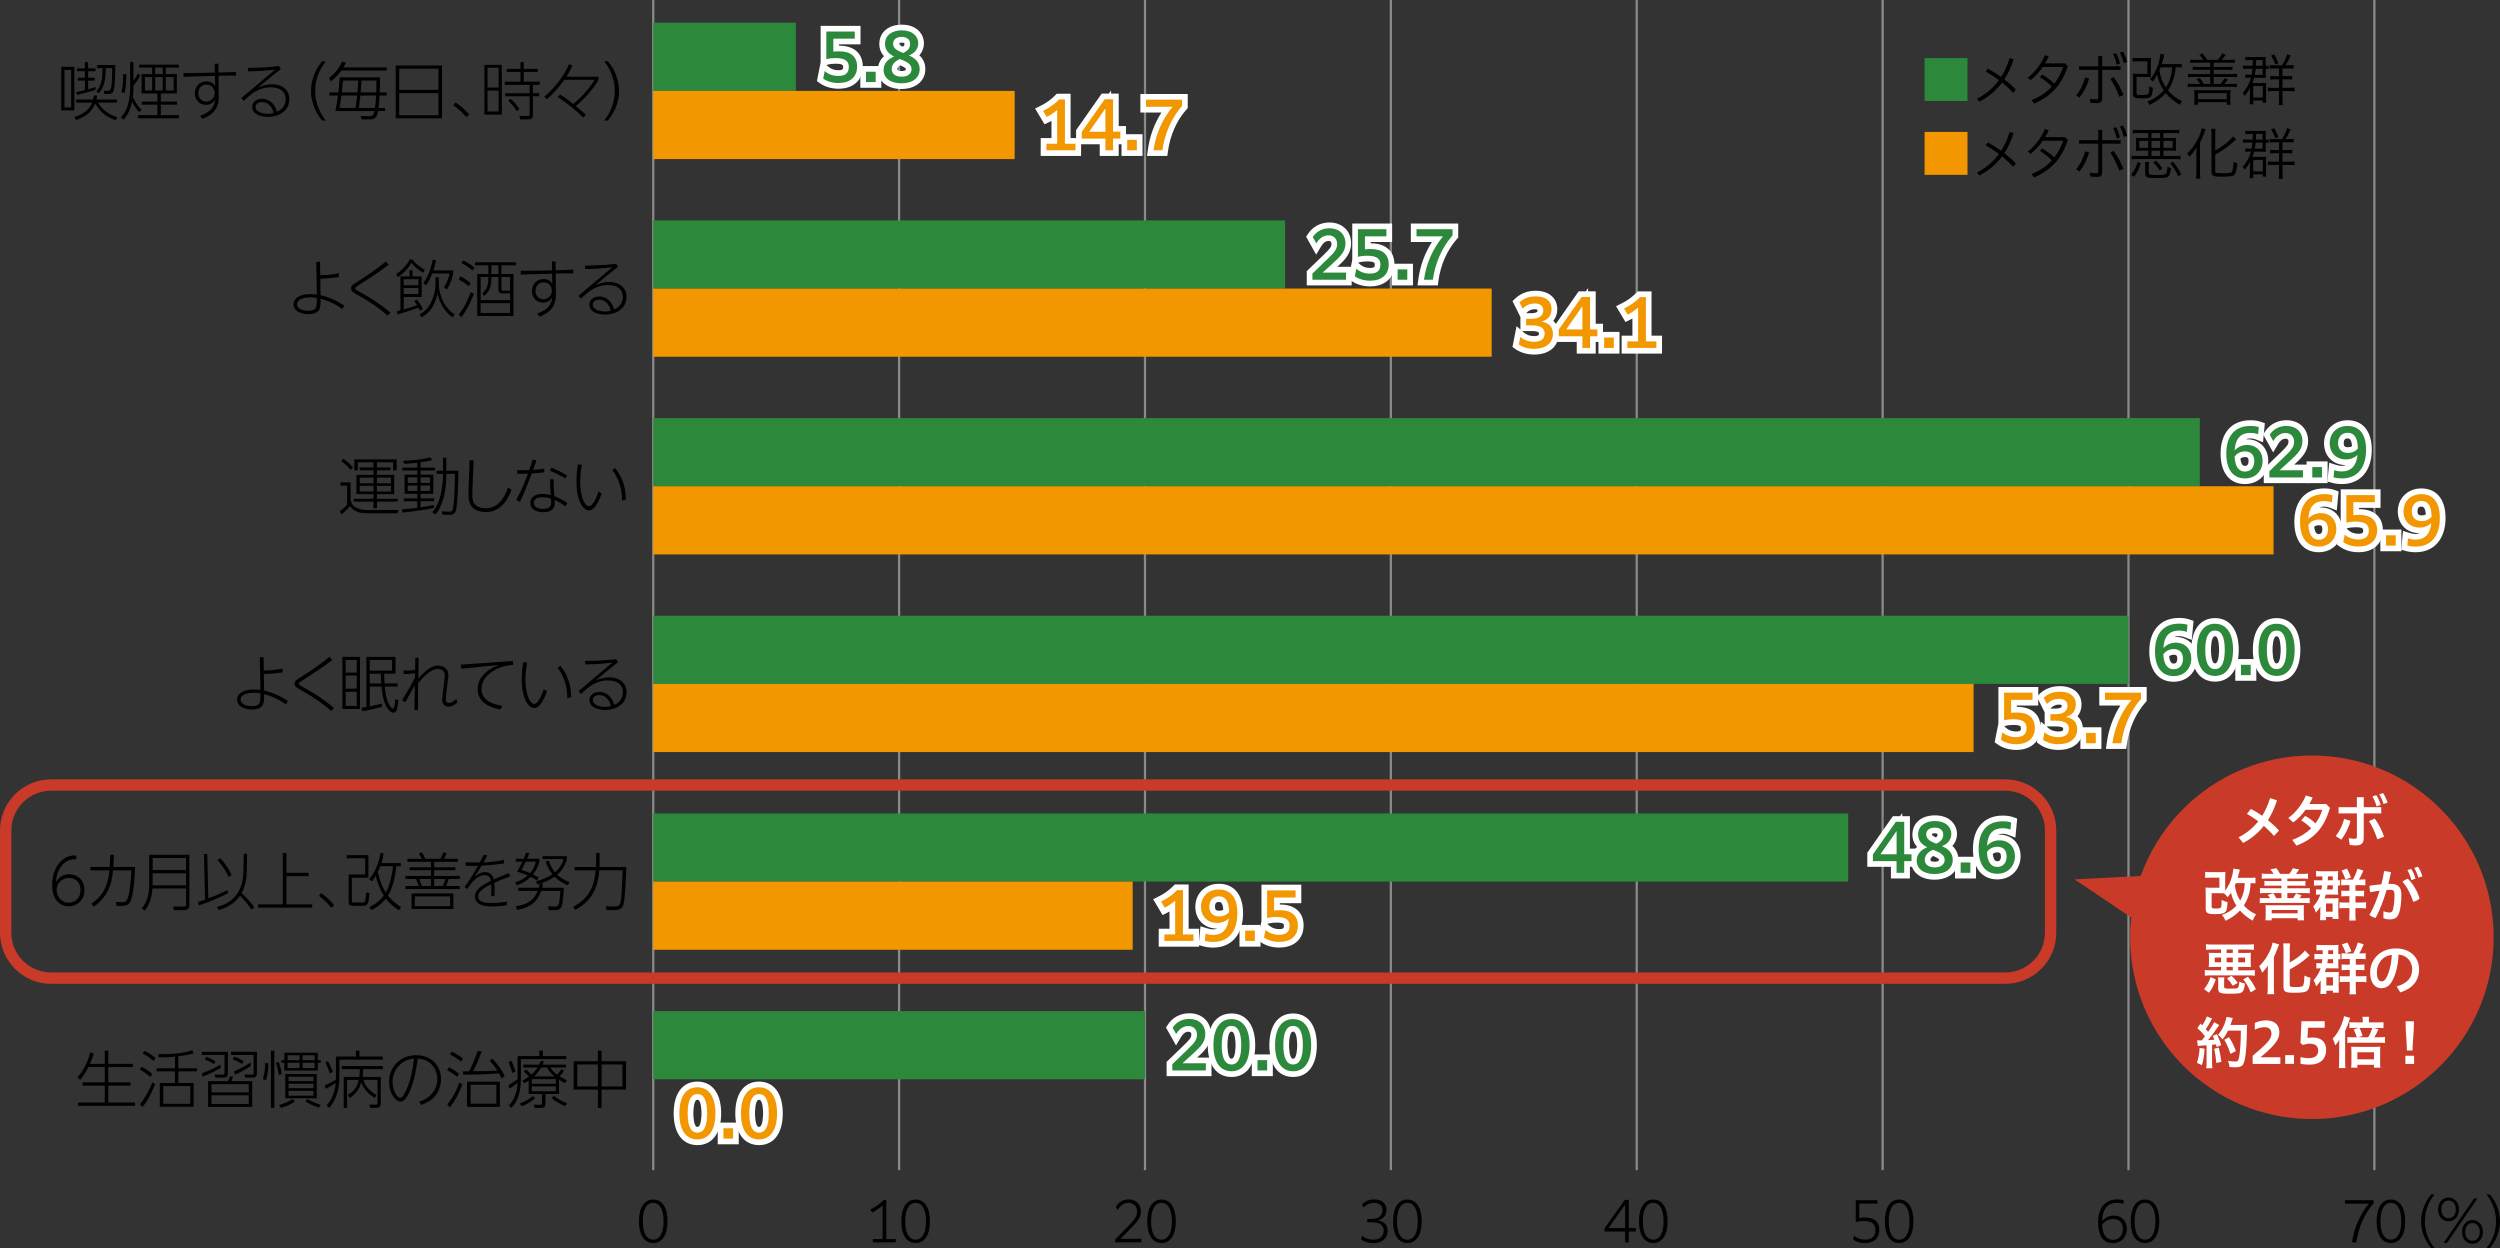 <svg id="_レイヤー_2" data-name="レイヤー 2" xmlns="http://www.w3.org/2000/svg" viewBox="0 0 736 367.47"><rect x="0" y="0" width="736" height="367.47" fill="#333333" stroke="none"/><defs><style>.cls-1{fill:#898989}.cls-2{fill:#f39700}.cls-3{fill:#fff}.cls-4{fill:#ca3a29}.cls-5{fill:#2c883a}</style></defs><g id="_アウトライン後" data-name="アウトライン後"><g><g><path d="M715.76 367.47c-2.36-2.71-3.01-5.9-2.99-7.92 0-2.06.67-5.25 2.99-7.92h.97c-1.86 2.39-2.82 4.93-2.84 7.92 0 4.24 2.14 7.02 2.84 7.92h-.97ZM720.85 352.56c1.75 0 3.07 1.42 3.07 3.49s-1.3 3.49-3.07 3.49-3.07-1.39-3.07-3.49 1.34-3.49 3.07-3.49ZM720.85 358.66c1.07 0 2.14-.79 2.14-2.61s-1.03-2.61-2.14-2.61-2.14.83-2.14 2.61 1.07 2.61 2.14 2.61ZM728.37 352.83h.99l-8.97 13.07h-1l8.99-13.07ZM727.9 359.18c1.74 0 3.07 1.4 3.07 3.49s-1.34 3.49-3.07 3.49-3.07-1.42-3.07-3.49 1.3-3.49 3.07-3.49ZM727.9 365.28c1.12 0 2.14-.85 2.14-2.61s-1.05-2.61-2.14-2.61-2.14.82-2.14 2.61 1.02 2.61 2.14 2.61ZM732.02 367.47c.78-1.02 2.82-3.74 2.82-7.92s-2.1-7-2.82-7.92h.97c2.31 2.62 2.99 5.83 3.01 7.92 0 2.07-.68 5.26-3.01 7.92h-.97Z"/></g><path class="cls-1" d="M698.68 0H699.35V344.49H698.68z"/><g><path d="M693.69 365.74h-1.25c.55-3.91 2.09-7.87 4.95-11.38h-7.03v-1.02h8.44v.89c-2.77 3.16-4.51 7.27-5.1 11.51ZM699.67 359.54c0-4.11 1.64-6.4 4.21-6.4s4.21 2.29 4.21 6.4-1.62 6.4-4.21 6.4-4.21-2.29-4.21-6.4ZM706.93 359.54c0-3.57-1.17-5.41-3.06-5.41s-3.06 1.84-3.06 5.41 1.17 5.41 3.06 5.41 3.06-1.84 3.06-5.41Z"/></g><path class="cls-1" d="M264.36 0H265.03V344.49H264.36z"/><g><path d="M263.72 365.74h-6.75v-.95h2.86v-9.91c-.94.85-1.91 1.52-3.06 2.1l-.53-.9c1.49-.72 2.72-1.6 3.92-2.81h.77v11.51h2.79v.95ZM265.35 359.54c0-4.11 1.64-6.4 4.21-6.4s4.21 2.29 4.21 6.4-1.62 6.4-4.21 6.4-4.21-2.29-4.21-6.4ZM272.62 359.54c0-3.57-1.17-5.41-3.06-5.41s-3.06 1.84-3.06 5.41 1.17 5.41 3.06 5.41 3.06-1.84 3.06-5.41Z"/></g><path class="cls-1" d="M336.75 0H337.42V344.49H336.75z"/><g><path d="M336.07 365.74h-7.75v-.87l3.76-3.84c1.69-1.74 2.67-2.79 2.67-4.33s-1.02-2.57-2.54-2.57c-1.32 0-2.41.75-3.16 2.09l-.57-.9c.88-1.49 2.24-2.21 3.77-2.21 2.21 0 3.64 1.44 3.64 3.53 0 1.94-1.24 3.22-3.11 5.11l-2.91 2.96h6.18v1.04ZM337.74 359.54c0-4.11 1.64-6.4 4.21-6.4s4.21 2.29 4.21 6.4-1.62 6.4-4.21 6.4-4.21-2.29-4.21-6.4ZM345 359.54c0-3.57-1.17-5.41-3.06-5.41s-3.06 1.84-3.06 5.41 1.17 5.41 3.06 5.41 3.06-1.84 3.06-5.41Z"/></g><path class="cls-1" d="M409.13 0H409.8V344.49H409.13z"/><g><path d="M404.3 365.98c-1.45 0-2.72-.44-3.57-1.09l.23-1.09c.87.74 2.07 1.15 3.36 1.15 1.87 0 3.04-.9 3.04-2.61 0-1.52-.94-2.5-3.61-2.5h-1.22v-.97h1.12c2.02 0 3.38-.85 3.38-2.56 0-1.35-.89-2.19-2.51-2.19-1.12 0-2.15.38-3.04 1.39l-.53-.9c.99-1.05 2.21-1.5 3.64-1.5 2.27 0 3.59 1.19 3.59 3.11 0 1.62-.95 2.65-2.52 3.07 1.87.33 2.86 1.32 2.86 3.06 0 2.27-1.65 3.63-4.21 3.63ZM410.12 359.54c0-4.11 1.64-6.4 4.21-6.4s4.21 2.29 4.21 6.4-1.62 6.4-4.21 6.4-4.21-2.29-4.21-6.4ZM417.39 359.54c0-3.57-1.17-5.41-3.06-5.41s-3.06 1.84-3.06 5.41 1.17 5.41 3.06 5.41 3.06-1.84 3.06-5.41Z"/></g><path class="cls-1" d="M481.52 0H482.19V344.49H481.52z"/><g><path d="M479.51 362.57v3.18h-1.07v-3.18h-6.06v-.98l5.95-8.34h1.19v8.3h2.04v1.02h-2.04ZM478.44 361.55v-6.92l-4.89 6.92h4.89ZM482.51 359.54c0-4.11 1.64-6.4 4.21-6.4s4.21 2.29 4.21 6.4-1.62 6.4-4.21 6.4-4.21-2.29-4.21-6.4ZM489.77 359.54c0-3.57-1.17-5.41-3.06-5.41s-3.06 1.84-3.06 5.41 1.17 5.41 3.06 5.41 3.06-1.84 3.06-5.41Z"/></g><path class="cls-1" d="M553.91 0H554.58V344.49H553.91z"/><g><path d="M549.09 365.98c-1.44 0-2.67-.42-3.53-1.09l.24-1.09c.87.74 2 1.15 3.29 1.15 1.89 0 3.04-.9 3.04-2.79 0-1.75-.99-2.69-3.39-2.69-.9 0-1.8.13-2.41.33v-6.47h6.38v1.02h-5.35v4.24c.47-.1 1.15-.15 1.77-.15 2.61 0 4.14 1.22 4.14 3.64s-1.64 3.88-4.19 3.88ZM554.89 359.54c0-4.11 1.64-6.4 4.21-6.4s4.21 2.29 4.21 6.4-1.62 6.4-4.21 6.4-4.21-2.29-4.21-6.4ZM562.16 359.54c0-3.57-1.17-5.41-3.06-5.41s-3.06 1.84-3.06 5.41 1.17 5.41 3.06 5.41 3.06-1.84 3.06-5.41Z"/></g><path class="cls-1" d="M626.29 0H626.96V344.49H626.29z"/><g><path d="M622.02 365.98c-2.72 0-4.34-2.14-4.34-6.05 0-4.18 1.87-6.82 5.65-6.82.75 0 1.42.1 1.89.28l-.1 1.07c-.52-.22-1.12-.33-1.84-.33-2.97 0-4.34 2-4.44 5.38.99-1.09 2.09-1.64 3.48-1.64 2.32 0 3.83 1.56 3.83 3.88s-1.55 4.23-4.11 4.23ZM618.85 360.55c.13 2.91 1.25 4.45 3.19 4.45s2.92-1.44 2.92-3.23-.98-2.89-2.87-2.89c-1.42 0-2.49.67-3.24 1.67ZM627.28 359.54c0-4.11 1.64-6.4 4.21-6.4s4.21 2.29 4.21 6.4-1.62 6.4-4.21 6.4-4.21-2.29-4.21-6.4ZM634.55 359.54c0-3.57-1.17-5.41-3.06-5.41s-3.06 1.84-3.06 5.41 1.17 5.41 3.06 5.41 3.06-1.84 3.06-5.41Z"/></g><path class="cls-1" d="M191.98 0H192.65V344.49H191.98z"/><path d="M188.1,359.54c0-4.11,1.64-6.4,4.21-6.4s4.21,2.29,4.21,6.4-1.62,6.4-4.21,6.4-4.21-2.29-4.21-6.4ZM195.36,359.54c0-3.57-1.17-5.41-3.06-5.41s-3.06,1.84-3.06,5.41,1.17,5.41,3.06,5.41,3.06-1.84,3.06-5.41Z"/><g><path d="M83.16 197.97c-2.23.29-3.37.38-5.48.48l.07 4.84c2.89.68 5.08 1.82 6.99 3.07l-.55 1.01c-2.34-1.62-4.05-2.39-6.44-3.04.04 2.59.06 4.55-3.64 4.55-2.19 0-4.31-.94-4.31-2.93 0-1.86 1.99-2.98 4.91-2.98.28 0 1.16.02 1.95.13l-.18-9.66 1.12.06.06 3.9c1.47-.02 3.31-.11 5.5-.57v1.14ZM74.72 203.95c-2.43 0-3.9.81-3.9 2.02s1.51 1.91 3.22 1.91c2.63 0 2.63-1.01 2.63-3.77-.9-.15-1.62-.17-1.95-.17ZM97.82 194.31c-2.87 2.21-5.91 4.18-8.96 6.11-.68.42-.9.59-.9.86 0 .31.28.46.61.64 3.02 1.66 6.29 3.53 9.75 6.5l-.85.88c-2-1.86-5.08-4.03-9.02-6.24-1.14-.62-1.71-.96-1.71-1.78s.46-1.09 2.24-2.21c2.06-1.31 4.78-3.04 7.99-5.69l.85.92ZM105.99 193.39v15.33h-5.19v-15.33h5.19ZM105.03 194.29h-3.26v3.72h3.26v-3.72ZM105.03 198.87h-3.26v3.88h3.26v-3.88ZM105.03 203.66h-3.26v4.16h3.26v-4.16ZM117.07 201.21v.92h-3.79c.24 2.54.68 4.73 1.75 6.02.15.17.46.5.66.5.35 0 .55-1.2.66-2.82l.97.33c-.33 2.87-.66 3.66-1.47 3.66-.64 0-2.98-.99-3.53-7.69h-3.46v5.83c1.71-.37 1.89-.4 3.55-.83l.11.9c-1.36.48-4.01 1.05-5.87 1.36l-.2-1.05c.53-.07.64-.09 1.42-.2v-14.76h8.57v4.95h-3.33c.02 1.07.04 1.93.11 2.87h3.85ZM115.41 194.29h-6.55v3.13h6.55v-3.13ZM112.26 201.21c-.06-.64-.11-1.73-.13-2.87h-3.27v2.87h3.4ZM118.77 197.42c.85.02 1.88.02 3.44-.17l.06-3.62h.99c-.06 2.63-.09 3.99-.11 6.11 3.05-3.48 4.75-3.79 5.81-3.79.94 0 3.05.44 3.05 2.87 0 .48-.02.72-.42 3.66-.28 2.12-.35 2.83-.35 3.46 0 .44.15 1.01.9 1.01.48 0 1.21-.2 2.17-1.18l.35 1.03c-.5.48-1.44 1.2-2.56 1.2-.59 0-1.93-.18-1.93-2.06 0-.57.2-2.1.39-3.59.2-1.51.38-3 .38-3.5 0-1.6-1.34-1.91-1.97-1.91-.72 0-2.43 0-5.87 4.19-.06 4.95-.06 5.45-.07 7.93h-1.01l.11-7.32c-1.27 2.13-2.26 4.01-2.8 5l-.96-.61c1.34-2.17 2.69-4.36 3.79-6.66l.02-1.25c-1.21.15-1.92.2-3.31.24l-.11-1.05ZM150.99 194.59l.09 1.16c-1.1.07-3.44.22-5.94 1.82-2.01 1.29-3.39 3-3.39 5.23 0 3.62 3.81 4.67 6.14 4.98l-.55 1.09c-1.44-.28-6.72-1.21-6.72-6.04 0-1.31.37-3.02 2.39-4.86 1.2-1.09 2.5-1.66 3.86-2.21l-11.09 1.12-.13-1.21c.96-.06 1.77-.11 2.72-.18l12.61-.9ZM155.2 195.05c-.46 2.36-.5 4.31-.5 5.01 0 4.56 1.38 7.18 2.58 7.18 1.47 0 2.76-4.25 2.8-4.36l.94.62c-.55 1.62-1.12 2.65-1.42 3.11-.5.83-1.21 1.84-2.32 1.84-1.51 0-3.68-2.36-3.68-8.52 0-1.71.17-3.37.44-5.04l1.16.17ZM167.01 205.57c.06-4.38-1.53-7.25-2.87-8.98l.86-.57c3.09 3.79 3.13 7.9 3.13 9.22l-1.12.33ZM170.34 203.46l9.92-8.37c-1.75.18-4.09.46-7.93.52l-.09-1.05c1.31 0 4.89.02 9.16-.5l.57.88c-2.04 1.55-4.32 3.46-6.72 5.47.99-.46 2.26-.99 4.1-.99 3.11 0 5.11 1.71 5.11 4.36 0 3.66-3.26 5.24-6.31 5.24-2.19 0-4.62-.86-4.62-2.91 0-1.58 1.43-2.43 2.91-2.43 1.79 0 3.7 1.2 4.38 3.83 1.62-.7 2.58-2.01 2.58-3.72 0-2.19-1.69-3.48-4.42-3.48-3.62 0-5.98 2.12-7.93 4.01l-.72-.86ZM176.44 204.63c-1.1 0-1.93.52-1.93 1.47 0 1.31 1.82 1.99 3.61 1.99.81 0 1.36-.15 1.71-.24-.46-1.97-1.71-3.22-3.39-3.22Z"/></g><path class="cls-5" d="M192.31 181.27H626.63V201.34H192.31z"/><g><path class="cls-3" d="M639.92,200.71c-4.49,0-7.17-3.35-7.17-8.95,0-6.16,3.29-9.84,8.79-9.84,1.13,0,2.23.16,3.01.44l1.23.44-.53,5.61-2.07-.81c-.88-.35-2.06-.49-3.05-.07.14,0,.27-.01.41-.01,3.68,0,6.24,2.62,6.24,6.36,0,3.96-2.89,6.83-6.87,6.83ZM638.59,193.22c.25,2.14,1.05,2.14,1.32,2.14s1.08,0,1.08-1.44c0-.99-.34-1.16-1.06-1.16-.52,0-.97.15-1.34.45Z"/><path class="cls-3" d="M652.1,200.67c-4.37,0-6.99-3.5-6.99-9.35s2.61-9.35,6.99-9.35,6.99,3.5,6.99,9.35-2.61,9.35-6.99,9.35ZM652.1,187.31c-1.14,0-1.19,3.34-1.19,4s.06,4,1.19,4,1.2-3.34,1.2-4-.06-4-1.2-4Z"/><path class="cls-3" d="M658.07 194.03H664.26V200.42H658.07z"/><path class="cls-3" d="M670.23,200.67c-4.37,0-6.99-3.5-6.99-9.35s2.61-9.35,6.99-9.35,6.99,3.5,6.99,9.35-2.61,9.35-6.99,9.35ZM670.23,187.31c-1.14,0-1.19,3.34-1.19,4s.06,4,1.19,4,1.2-3.34,1.2-4-.06-4-1.2-4Z"/></g><g><path class="cls-5" d="M639.92 199.04c-3.45 0-5.49-2.57-5.49-7.28 0-5.07 2.37-8.16 7.12-8.16.98 0 1.89.14 2.45.34l-.2 2.11c-.66-.26-1.38-.4-2.25-.4-3.13 0-4.45 1.87-4.65 5.13 1.06-1.06 2.23-1.58 3.65-1.58 2.75 0 4.57 1.9 4.57 4.69s-1.98 5.16-5.19 5.16ZM636.87 192.62c.16 2.97 1.22 4.41 3.05 4.41s2.75-1.33 2.75-3.11-.96-2.83-2.73-2.83c-1.44 0-2.45.7-3.07 1.53ZM646.78 191.31c0-4.97 2-7.68 5.31-7.68s5.32 2.71 5.32 7.68-2.01 7.68-5.32 7.68-5.31-2.71-5.31-7.68ZM654.97 191.31c0-3.91-1.02-5.68-2.87-5.68s-2.87 1.77-2.87 5.68 1.02 5.68 2.87 5.68 2.87-1.77 2.87-5.68ZM659.75 195.71h2.85v3.05h-2.85v-3.05ZM664.92 191.31c0-4.97 2-7.68 5.31-7.68s5.32 2.71 5.32 7.68-2 7.68-5.32 7.68-5.31-2.71-5.31-7.68ZM673.1 191.31c0-3.91-1.02-5.68-2.87-5.68s-2.87 1.77-2.87 5.68 1.02 5.68 2.87 5.68 2.87-1.77 2.87-5.68Z"/></g><path class="cls-2" d="M192.31 201.34H581.02V221.41H192.31z"/><g><path class="cls-3" d="M593.63,220.78c-2.1,0-4.07-.57-5.52-1.62l-.88-.63,1.1-5.56v-10.71h11.73v5.45h-6.32v.39c4.48-.03,7,2.28,7,6.18s-2.72,6.49-7.11,6.49ZM590.05,213.81l.58.51c.76.67,1.76,1.02,2.9,1.02,1.42,0,1.42-.42,1.42-.96,0-.45,0-.96-2.2-.96-.88,0-1.72.09-2.29.26l-.41.12Z"/><path class="cls-3" d="M606.03,220.78c-2.11,0-4.07-.57-5.54-1.61l-.88-.63,1.21-6.12,1.13.99v-3.67l-2.33-4.7.92-.85c1.57-1.45,3.56-2.19,5.91-2.19,3.85,0,6.35,2.13,6.35,5.42,0,1.34-.42,2.52-1.19,3.44,1.33,1.19,1.59,2.79,1.59,3.86,0,3.68-2.81,6.06-7.17,6.06ZM602.47,213.86l.53.46c.78.68,1.8,1.03,2.95,1.03,1.46,0,1.46-.44,1.46-.74,0-.23,0-.75-2.2-.75h-2.74ZM603.64,208.61h1.47c.87,0,1.9-.14,1.9-.81-.06-.25-.29-.37-.85-.37-.91,0-1.68.33-2.36,1.02l-.16.16Z"/><path class="cls-3" d="M612.47 214.1H618.66V220.49H612.47zM625.97 220.49h-5.98l.26-1.9c.53-3.89 1.89-7.6 3.98-10.88h-6.2v-5.45h13.95v4.13l-.42.47c-2.84 3.22-4.76 7.54-5.39 12.18l-.2 1.44Z"/></g><g><path class="cls-2" d="M593.63 219.1c-1.8 0-3.43-.5-4.55-1.3l.44-2.23c1.06.94 2.47 1.44 4.01 1.44 2 0 3.09-.84 3.09-2.63 0-1.62-.92-2.63-3.87-2.63-1.06 0-2.04.12-2.75.32v-8.14h8.38v2.11h-6.32v3.83c.5-.06 1.18-.1 1.76-.1 3.27 0 5.24 1.48 5.24 4.51s-2.09 4.81-5.44 4.81ZM606.03 219.1c-1.89 0-3.47-.52-4.57-1.3l.44-2.23c1.08.94 2.49 1.44 4.05 1.44 1.95 0 3.13-.78 3.13-2.41 0-1.46-.94-2.43-3.87-2.43h-1.58v-1.91h1.48c2.21 0 3.57-.84 3.57-2.49 0-1.3-.88-2.04-2.53-2.04-1.22 0-2.47.42-3.55 1.52l-.92-1.86c1.3-1.21 2.93-1.75 4.77-1.75 2.95 0 4.67 1.38 4.67 3.75 0 1.89-1.08 3.15-2.93 3.67 2.07.4 3.33 1.46 3.33 3.63 0 2.79-2.17 4.39-5.5 4.39ZM614.14 215.77h2.85v3.05h-2.85v-3.05ZM624.51 218.82h-2.61c.6-4.39 2.35-8.84 5.6-12.78h-7.8v-2.11h10.61v1.83c-3.17 3.59-5.13 8.24-5.8 13.06Z"/></g><g><path d="M21.89 19.67v12.84h-3.86v-12.84h3.86ZM20.95 20.59h-1.97v11.02h1.97v-11.02ZM34.05 35.42c-3.24-1.2-4.73-2.71-6.02-4.95-.62 1.58-1.77 3.5-5.61 4.89l-.53-.92c1.89-.55 4.19-1.64 5.26-4.23h-4.73v-.9h5.02c.11-.52.15-.75.18-1.2h.97c-.06.41-.09.74-.2 1.2h6.04v.9h-5.56c1.18 1.79 2.61 3.39 5.67 4.27l-.5.94ZM28.11 26.4c-1.23.52-4.6 1.38-5.41 1.55l-.29-.85c.83-.15 1.6-.33 2.58-.57v-2.8h-2.08v-.85h2.08v-1.91h-2.28v-.85h2.28v-1.82h.96v1.82h2.17v.85h-2.17v1.91h1.93v.85h-1.93v2.54c.85-.22 1.34-.37 2.17-.65v.77ZM30.72 27.67l-.13-.97 1.07.04c.53.02.88-.09 1.05-.92.29-1.36.31-3.42.31-5.76h-1.88c-.02 2.59-.26 5.5-2.04 7.4l-.77-.59c1.71-1.75 1.84-4.19 1.86-6.81h-1.58v-.92h5.33c0 2.32 0 5.98-.48 7.47-.24.77-.59 1.07-1.84 1.07h-.9ZM35.65 34.48c.79-.92 1.44-1.64 1.95-3.46.74-2.63.72-4.73.72-5.26v-7.47h.97v5.52c.76-1.1.92-1.38 1.34-2.23l.72.66c-.61 1.09-1.16 1.88-2.06 2.98v.55c0 1.58-.13 2.5-.18 2.82.33.75 1.23 2.47 2.56 3.7l-.7.72c-.55-.61-1.36-1.53-2.08-3.09-.7 3.42-2.08 4.84-2.59 5.35l-.65-.79ZM35.76 27.12c.39-1.58.5-3.09.5-5.3h.92c.04 1.92-.18 4.51-.51 5.6l-.9-.29ZM52.68 19.91h-3.86v1.91h3.24v5.69h-4.71v2.41h4.74v.9h-4.74v3.07h5.33v.94h-12v-.94h5.67v-3.07h-4.6v-.9h4.6v-2.41h-4.66v-5.69h3.09v-1.91h-3.83v-.88h11.72v.88ZM44.79 22.69h-2.12v3.95h2.12v-3.95ZM47.9 19.91h-2.21v1.91h2.21v-1.91ZM47.9 22.69h-2.21v3.95h2.21v-3.95ZM51.12 22.69h-2.3v3.95h2.3v-3.95ZM64.4 28.65c.02 2.21-.68 4.8-4.82 6.36l-.68-.9c3.55-1.27 4.18-3.03 4.43-4.77-.35.52-1.03 1.53-2.72 1.53-1.93 0-3.27-1.47-3.27-3.42s1.42-3.5 3.42-3.5c1.62 0 2.17.81 2.59 1.43l-.07-3.02-5.98.15c-1.93.06-2.28.06-3.24.13l-.02-1.16c.88.04 2.23.04 3.15.02l6.07-.13-.06-2.61h1.1l.02 2.59 2.19-.06c.63-.02 1.95-.04 2.98-.15v1.16c-.72-.06-2.19-.06-3-.04l-2.15.06.06 6.31ZM60.78 24.91c-1.31 0-2.39.94-2.39 2.5s1.09 2.5 2.32 2.5c1.45 0 2.5-1.16 2.5-2.59 0-1.03-.75-2.41-2.43-2.41ZM71.06 28.87l9.92-8.37c-1.75.18-4.09.46-7.93.51l-.09-1.05c1.31 0 4.89.02 9.16-.5l.57.88c-2.04 1.54-4.32 3.46-6.72 5.46.99-.46 2.26-.99 4.1-.99 3.11 0 5.11 1.71 5.11 4.36 0 3.66-3.26 5.24-6.31 5.24-2.19 0-4.62-.87-4.62-2.91 0-1.58 1.43-2.43 2.91-2.43 1.79 0 3.7 1.2 4.38 3.83 1.62-.7 2.58-2 2.58-3.72 0-2.19-1.69-3.48-4.42-3.48-3.62 0-5.98 2.12-7.93 4.01l-.72-.87ZM77.17 30.05c-1.1 0-1.93.52-1.93 1.47 0 1.31 1.82 1.99 3.61 1.99.81 0 1.36-.15 1.71-.24-.46-1.97-1.71-3.22-3.39-3.22ZM94.85 35.48c-2.59-2.98-3.31-6.5-3.29-8.72 0-2.26.74-5.78 3.29-8.72h1.07c-2.04 2.63-3.11 5.43-3.13 8.72 0 4.67 2.36 7.73 3.13 8.72h-1.07ZM113.85 19.84v.92h-13.32c-.37.52-1.33 1.77-3.07 3.18l-.62-.98c1.88-1.38 2.96-2.85 3.86-4.8l1.1.24c-.22.55-.38.94-.68 1.44h12.73ZM113.35 31.78v.9h-2.04c-.13.85-.38 2.47-2.37 2.47h-2.5l-.26-.99 2.56.04c1.2.02 1.36-.75 1.51-1.51h-11.52c.46-2.36.61-3.24.77-4.56h-2.5v-.92h2.61c.17-1.44.26-2.37.39-4.42h11.9c-.02.97-.02 1.97-.11 4.42h2v.92h-2.04c-.11 2.02-.24 3.18-.29 3.66h1.89ZM104.65 31.78c.2-1.12.29-1.8.5-3.66h-4.62c-.15.97-.4 2.85-.55 3.66h4.67ZM100.97 23.7c-.04.5-.28 2.8-.33 3.5h4.58c.15-1.88.17-2.15.26-3.5h-4.51ZM110.39 31.78c.15-1.09.29-2.58.33-3.66h-4.62c-.17 1.62-.26 2.34-.44 3.66h4.73ZM106.43 23.7c-.04.5-.22 2.94-.26 3.5h4.6c.04-1.01.04-2.34.04-3.5h-4.38ZM130.13 19.28v15.56h-13.63v-15.56h13.63ZM117.54 26.46h11.52v-6.22h-11.52v6.22ZM117.54 27.42v6.51h11.52v-6.51h-11.52ZM134.12 30.16c.97.66 2.47 1.73 4.03 3.55l-.85.79c-1.47-1.8-3-2.91-3.88-3.53l.7-.81ZM147.73 19.1v14.64h-5.12v-14.64h5.12ZM146.79 19.95h-3.26v5.81h3.26v-5.81ZM146.79 26.66h-3.26v6.16h3.26v-6.16ZM156.89 34.02c0 .86-.65 1.14-1.33 1.14h-2.43l-.22-1.05 2.43.04c.57 0 .57-.04.57-.48v-5.33h-7.18v-.9h7.18v-2.45h-7.32v-.96h4.64v-2.85h-4.03v-.9h4.03v-1.99h.96v1.99h4.12v.9h-4.12v2.85h4.69v.96h-1.99v2.45h1.86v.9h-1.86v5.69ZM152.15 32.72c-.83-1.31-1.44-1.99-2.52-3.07l.68-.57c.92.74 2.04 2.1 2.63 3.04l-.79.61ZM171.68 34.61c-1.88-1.93-4.82-4.38-7.45-5.96l.64-.81c.65.37 1.62.96 3.9 2.76 1.82-1.44 4.82-4.45 6.24-7.1h-8.89c-1.58 2.23-3.22 4.08-5.13 5.7l-.74-.7c3.72-3.26 5.81-6.35 7.25-9.59l1.03.41c-.24.55-.64 1.49-1.78 3.26h9.42v.92c-1.47 2.87-4.84 6.26-6.66 7.69 1.8 1.49 2.5 2.17 2.96 2.61l-.79.81ZM177.88 35.48c.86-1.12 3.11-4.12 3.11-8.72s-2.32-7.71-3.11-8.72h1.07c2.54 2.89 3.29 6.42 3.31 8.72 0 2.28-.76 5.8-3.31 8.72h-1.07Z"/></g><path class="cls-5" d="M192.31 6.69H234.3V26.76H192.31z"/><g><path class="cls-3" d="M246.9,26.12c-2.11,0-4.07-.57-5.52-1.62l-.88-.63,1.1-5.56V7.61h11.73v5.45h-6.32v.39h.09c4.33,0,6.91,2.31,6.91,6.18s-2.72,6.49-7.11,6.49ZM243.32,19.15l.58.51c.76.67,1.76,1.02,2.9,1.02,1.42,0,1.42-.42,1.42-.96,0-.45,0-.96-2.2-.96-.88,0-1.72.09-2.29.26l-.41.12Z"/><path class="cls-3" d="M253.28 19.45H259.47V25.84H253.28z"/><path class="cls-3" d="M265.38,26.2c-4.14,0-6.93-2.26-6.93-5.62,0-1.59.62-2.97,1.8-4.04-.75-.82-1.38-1.99-1.38-3.62,0-3.39,2.66-5.66,6.63-5.66,4.47,0,6.5,2.84,6.5,5.48,0,1.36-.48,2.58-1.36,3.53.95.87,1.78,2.16,1.78,4.07,0,3.51-2.83,5.86-7.05,5.86ZM265,19.22c-.52.32-.82.72-.82,1.12,0,.52.88.57,1.25.57s1.26-.06,1.26-.57c0-.34-.85-.76-1.7-1.12ZM265.42,12.54c-.25,0-.81.03-.81.33,0,.28.54.59,1.17.88.5-.34.5-.64.5-.8,0-.13,0-.41-.85-.41Z"/></g><g><path class="cls-5" d="M246.9 24.45c-1.8 0-3.43-.5-4.55-1.3l.44-2.23c1.06.94 2.47 1.44 4.01 1.44 2 0 3.09-.84 3.09-2.63 0-1.62-.92-2.63-3.87-2.63-1.06 0-2.04.12-2.75.32v-8.14h8.38v2.1h-6.32v3.83c.5-.06 1.18-.1 1.76-.1 3.27 0 5.24 1.48 5.24 4.51s-2.09 4.81-5.44 4.81ZM254.95 21.12h2.85v3.05h-2.85v-3.05ZM265.38 24.53c-3.23 0-5.25-1.54-5.25-3.95 0-1.83 1.18-3.15 3.11-3.93-1.46-.74-2.69-1.77-2.69-3.73 0-2.63 2.19-3.99 4.95-3.99 3.21 0 4.83 1.8 4.83 3.81 0 1.41-.8 2.87-2.77 3.57 1.68.76 3.19 1.8 3.19 4.03 0 2.63-2.13 4.19-5.38 4.19ZM265.44 22.58c1.99 0 2.93-1.02 2.93-2.25 0-1.56-1.65-2.23-3.43-2.95-1.79.72-2.43 1.92-2.43 2.95 0 1.38 1.12 2.25 2.93 2.25ZM265.86 15.6c1.71-.74 2.09-1.79 2.09-2.65 0-1.4-1.08-2.09-2.53-2.09-1.54 0-2.49.8-2.49 2 0 1.42 1.32 2.09 2.93 2.73Z"/></g><path class="cls-2" d="M192.31 26.76H298.72V46.83H192.31z"/><g><path class="cls-3" d="M318.27,45.91h-11.89v-5.27h3.17v-5.06c-.21.12-.43.23-.65.34l-1.39.69-2.78-4.66,1.61-.8c1.71-.85,2.99-1.77,4.28-3.06l.49-.49h4.07v13.04h3.09v5.27Z"/><path class="cls-3" d="M329.35 45.91 323.76 45.91 323.76 42.48 316.8 42.48 316.8 38.31 324.34 27.56 326.45 27.56 327.1 26.62 327.1 27.56 329.35 27.56 329.35 37.11 331.5 37.11 331.5 42.48 329.35 42.48 329.35 45.91z"/><path class="cls-3" d="M330.17 39.51H336.36V45.9H330.17zM343.66 45.91h-5.98l.26-1.9c.53-3.89 1.89-7.6 3.98-10.88h-6.2v-5.45h13.95v4.13l-.42.47c-2.84 3.22-4.76 7.54-5.39 12.18l-.2 1.44Z"/></g><g><path class="cls-2" d="M316.6 44.23h-8.54v-1.92h3.17v-9.93c-.92.78-1.86 1.44-3.07 2.04l-1.06-1.78c1.85-.92 3.27-1.93 4.71-3.37h1.71v13.04h3.09v1.92ZM327.68 40.8v3.43h-2.25v-3.43h-6.96v-1.97l6.74-9.61h2.47v9.55h2.15v2.03h-2.15ZM325.43 38.78v-6.84l-4.77 6.84h4.77ZM331.84 41.18h2.85v3.05h-2.85v-3.05ZM342.21 44.23h-2.61c.6-4.39 2.35-8.84 5.6-12.78h-7.8v-2.1h10.61v1.83c-3.17 3.59-5.13 8.24-5.8 13.05Z"/></g><g><path d="M99.78 81.58c-2.23.29-3.37.38-5.48.48l.07 4.84c2.89.68 5.08 1.82 6.99 3.07l-.55 1.01c-2.34-1.62-4.05-2.39-6.44-3.04.04 2.59.06 4.55-3.64 4.55-2.19 0-4.31-.94-4.31-2.93 0-1.86 1.99-2.98 4.91-2.98.28 0 1.16.02 1.95.13l-.18-9.66 1.12.06.06 3.9c1.47-.02 3.31-.11 5.5-.57v1.14ZM91.33 87.56c-2.43 0-3.9.81-3.9 2.02s1.51 1.91 3.22 1.91c2.63 0 2.63-1.01 2.63-3.77-.9-.15-1.62-.17-1.95-.17ZM114.44 77.92c-2.87 2.21-5.91 4.18-8.96 6.11-.68.42-.9.59-.9.87 0 .31.28.46.61.64 3.02 1.66 6.29 3.53 9.75 6.5l-.85.88c-2-1.86-5.08-4.03-9.02-6.24-1.14-.62-1.71-.96-1.71-1.78s.46-1.09 2.24-2.21c2.06-1.31 4.78-3.04 7.99-5.69l.85.92ZM116.66 80.61c1.56-.85 3.44-2.98 3.94-4.23h.85c.76 1.31 2.8 2.65 3.61 3.03l-.46.9c-1.44-.76-2.74-1.95-3.48-2.96-.79 1.4-2.21 3.13-4.03 4.27l-.42-1.01ZM122.69 88.13c.41.52.98 1.25 1.8 2.83l-.88.5c-.13-.29-.2-.48-.42-.9-1.07.44-4.95 1.69-6.15 2.02l-.2-.92c.17-.04.94-.26 1.05-.29v-9.99h2.71v-1.79h.85v1.79h2.69v6.05h-5.28v3.66c1.45-.42 2.72-.79 3.94-1.23-.48-.76-.64-.97-.85-1.23l.75-.5ZM123.17 82.19h-4.32v1.8h4.32v-1.8ZM123.17 84.78h-4.32v1.78h4.32v-1.78ZM129.19 83.74c0 1.62.74 6.33 4.64 8.81l-.61.88c-2.37-1.64-3.71-4.14-4.42-6.92-.81 3.65-2.52 5.69-4.67 6.92l-.64-.85c2.15-1.16 3-2.61 3.53-3.83.55-1.21 1.18-3 1.18-5.01v-2.13h.99v2.12ZM124.63 83.33c1.29-1.69 2.34-4.38 2.74-6.88l.98.15c-.22 1.29-.41 1.89-.76 3h5.85v.85c-.17 1.16-.86 3.2-1.84 4.74l-.88-.53c.79-1.31 1.38-2.89 1.64-4.16h-5.1c-.9 2.21-1.34 2.83-1.86 3.5l-.77-.66ZM138 84.27c-1.23-1.03-2.12-1.56-2.96-2.02l.53-.9c1.42.77 2.21 1.34 2.98 2.02l-.55.9ZM135.07 92.51c1.53-1.69 2.76-4.36 3.53-6.53l.9.55c-.48 1.22-1.68 4.31-3.7 6.87l-.74-.88ZM139.07 79.63c-1.03-.97-2.28-1.69-3.22-2.19l.55-.75c1.36.64 2.34 1.25 3.33 2.1l-.66.85ZM151.17 80.66v12.38h-10.67v-12.38h3.27v-2.54h-3.92v-.9h12v.9h-4.23v2.54h3.55ZM150.18 86.37h-2.24c-1.01 0-1.21-.48-1.21-1.16v-3.68h-2.06c0 2.48-.31 4.01-2.13 5.61l-.57-.79c1.53-1.29 1.8-2.54 1.82-4.82h-2.28v6.83h8.68v-1.99ZM150.18 89.26h-8.68v2.87h8.68v-2.87ZM146.72 80.66v-2.54h-2.06v2.54h2.06ZM147.62 81.53v3.55c0 .4.09.5.59.5h1.97v-4.05h-2.56ZM163.66 86.85c.02 2.21-.68 4.8-4.82 6.37l-.68-.9c3.55-1.27 4.18-3.04 4.43-4.77-.35.51-1.03 1.53-2.72 1.53-1.93 0-3.27-1.47-3.27-3.42s1.42-3.5 3.42-3.5c1.62 0 2.17.81 2.59 1.44l-.07-3.02-5.98.15c-1.93.06-2.28.06-3.24.13l-.02-1.16c.88.04 2.23.04 3.15.02l6.07-.13-.06-2.61h1.1l.02 2.59 2.19-.06c.63-.02 1.95-.04 2.98-.15v1.16c-.72-.05-2.19-.05-3-.04l-2.15.06.06 6.31ZM160.04 83.11c-1.31 0-2.39.94-2.39 2.5s1.09 2.5 2.32 2.5c1.45 0 2.5-1.16 2.5-2.59 0-1.03-.75-2.41-2.43-2.41ZM170.32 87.07l9.92-8.37c-1.75.18-4.09.46-7.93.52l-.09-1.05c1.31 0 4.89.02 9.16-.5l.57.88c-2.04 1.55-4.32 3.46-6.72 5.46.99-.46 2.26-.99 4.1-.99 3.11 0 5.11 1.71 5.11 4.36 0 3.66-3.26 5.24-6.31 5.24-2.19 0-4.62-.86-4.62-2.91 0-1.58 1.43-2.43 2.91-2.43 1.79 0 3.7 1.2 4.38 3.83 1.62-.7 2.58-2.01 2.58-3.72 0-2.19-1.69-3.48-4.42-3.48-3.62 0-5.98 2.12-7.93 4.01l-.72-.86ZM176.43 88.24c-1.1 0-1.93.52-1.93 1.47 0 1.31 1.82 1.99 3.61 1.99.81 0 1.36-.15 1.71-.24-.46-1.97-1.71-3.22-3.39-3.22Z"/></g><path class="cls-5" d="M192.31 64.88H378.34V84.95H192.31z"/><g><path class="cls-3" d="M397.94,84.03h-13.23v-4.21l4.95-4.77c1.81-1.75,2.33-2.38,2.33-3.19,0-.68-.23-.92-.9-.92-1,0-1.71.84-2.13,1.55l-1.48,2.48-2.95-5.27.55-.85c1.38-2.13,3.68-3.35,6.31-3.35,3.76,0,6.38,2.52,6.38,6.12,0,3.08-1.85,4.91-4.07,6.93h4.23v5.45Z"/><path class="cls-3" d="M403.41,84.32c-2.1,0-4.07-.57-5.52-1.62l-.88-.63,1.1-5.56v-10.71h11.73v5.45h-6.32v.39h.09c4.33,0,6.91,2.31,6.91,6.18s-2.72,6.49-7.11,6.49ZM399.83,77.35l.58.51c.76.67,1.76,1.02,2.9,1.02,1.42,0,1.42-.4,1.42-.96,0-.45,0-.96-2.2-.96-.88,0-1.72.09-2.28.26l-.41.12Z"/><path class="cls-3" d="M409.79 77.64H415.98V84.03H409.79zM423.29 84.03h-5.98l.26-1.9c.53-3.89 1.89-7.6 3.98-10.88h-6.2v-5.45h13.95v4.13l-.42.47c-2.84 3.22-4.76 7.54-5.39 12.18l-.2 1.44Z"/></g><g><path class="cls-5" d="M396.27 82.36h-9.89v-1.83l4.43-4.27c1.89-1.83 2.85-2.83 2.85-4.39s-1-2.59-2.57-2.59c-1.48 0-2.71.92-3.57 2.37l-1.04-1.86c1.12-1.73 2.91-2.59 4.91-2.59 2.85 0 4.71 1.77 4.71 4.45 0 2.35-1.32 3.69-3.83 5.98l-2.89 2.63h6.88v2.11ZM403.41 82.64c-1.8 0-3.43-.5-4.55-1.3l.44-2.23c1.06.94 2.47 1.44 4.01 1.44 2 0 3.09-.84 3.09-2.63 0-1.62-.92-2.63-3.87-2.63-1.06 0-2.04.12-2.75.32v-8.14h8.38v2.11h-6.32v3.83c.5-.06 1.18-.1 1.76-.1 3.27 0 5.24 1.48 5.24 4.51s-2.09 4.81-5.44 4.81ZM411.46 79.31h2.85v3.05h-2.85v-3.05ZM421.83 82.36h-2.61c.6-4.39 2.35-8.84 5.6-12.78h-7.8v-2.11h10.61v1.83c-3.17 3.59-5.13 8.24-5.8 13.06Z"/></g><path class="cls-2" d="M192.31 84.95H439.15V105.02H192.31z"/><g><path class="cls-3" d="M451.69,104.38c-2.11,0-4.07-.57-5.54-1.61l-.88-.63,1.21-6.12,1.13.99v-3.67l-2.33-4.7.92-.85c1.57-1.45,3.56-2.19,5.91-2.19,3.85,0,6.35,2.13,6.35,5.42,0,1.34-.42,2.52-1.19,3.44,1.33,1.19,1.59,2.79,1.59,3.86,0,3.68-2.81,6.06-7.17,6.06ZM448.13,97.46l.53.46c.78.68,1.8,1.03,2.95,1.03,1.46,0,1.46-.44,1.46-.74,0-.23,0-.75-2.2-.75h-2.74ZM449.3,92.21h1.47c.87,0,1.9-.14,1.9-.81-.06-.25-.29-.37-.85-.37-.91,0-1.68.33-2.36,1.02l-.16.16Z"/><path class="cls-3" d="M469.78 104.1 464.19 104.1 464.19 100.67 457.23 100.67 457.23 96.51 464.77 85.76 466.88 85.76 467.53 84.82 467.53 85.76 469.78 85.76 469.78 95.3 471.92 95.3 471.92 100.67 469.78 100.67 469.78 104.1z"/><path class="cls-3" d="M470.59 97.71H476.78V104.1H470.59z"/><path class="cls-3" d="M489.3,104.1h-11.89v-5.27h3.17v-5.06c-.21.12-.43.23-.65.34l-1.39.69-2.78-4.66,1.61-.8c1.72-.86,3-1.77,4.28-3.06l.49-.49h4.07v13.04h3.09v5.27Z"/></g><g><path class="cls-2" d="M451.69 102.71c-1.89 0-3.47-.52-4.57-1.3l.44-2.23c1.08.94 2.49 1.44 4.05 1.44 1.95 0 3.13-.78 3.13-2.41 0-1.46-.94-2.43-3.87-2.43h-1.58v-1.91h1.48c2.21 0 3.57-.84 3.57-2.49 0-1.3-.88-2.04-2.53-2.04-1.22 0-2.47.42-3.55 1.52l-.92-1.86c1.3-1.21 2.93-1.75 4.77-1.75 2.95 0 4.67 1.38 4.67 3.75 0 1.89-1.08 3.15-2.93 3.67 2.07.4 3.33 1.46 3.33 3.63 0 2.79-2.17 4.39-5.5 4.39ZM468.11 99v3.43h-2.25v-3.43h-6.96v-1.97l6.74-9.61h2.47v9.55h2.15v2.03h-2.15ZM465.86 96.98v-6.84l-4.77 6.84h4.77ZM472.26 99.38h2.85v3.05h-2.85v-3.05ZM487.63 102.43h-8.54v-1.93h3.17v-9.93c-.92.78-1.86 1.44-3.07 2.05l-1.06-1.78c1.85-.92 3.27-1.93 4.71-3.37h1.71v13.04h3.09v1.93Z"/></g><g><path d="M103.21 141.99v5.21c.17.57.48 1.68 1.58 2.23 1.01.5 2.27.72 3.04.72h9.48l-.26.96h-9.13c-3.24 0-4.29-1.34-4.84-2.08-.26.28-1.66 1.73-2.59 2.48l-.41-.99c.74-.55 1.55-1.29 2.12-1.95v-5.61h-1.99v-.96h3ZM103.21 138.34c-1.16-1.29-1.6-1.77-2.78-2.59l.63-.7c.97.59 1.91 1.47 2.87 2.58l-.72.72ZM117.05 147.67h-6.09v1.97h-1.01v-1.97h-5.83v-.83h5.83v-1.36h-5.02v-5.67h5.02v-1.36h-4.05v-.83h4.05v-1.53h-4.62v2.36h-1.01v-3.2h12.46v3.2h-1.05v-2.36h-4.77v1.53h3.98v.83h-3.98v1.36h5.1v5.67h-5.1v1.36h6.09v.83ZM109.95 140.61h-4.05v1.66h4.05v-1.66ZM109.95 143.02h-4.05v1.66h4.05v-1.66ZM115.1 140.61h-4.14v1.66h4.14v-1.66ZM115.1 143.02h-4.14v1.66h4.14v-1.66ZM123.8 137.68h4.27v.83h-4.27v1.23h3.77v5.63h-3.77v1.36h3.99v.83h-3.99v1.77c1.56-.22 2.37-.31 3.9-.63l.09.83c-1.71.4-6.59 1.1-9.24 1.38l-.18-.97c1.64-.11 2.14-.17 4.49-.48v-1.9h-3.98v-.83h3.98v-1.36h-3.75v-5.63h3.75v-1.23h-4.42v-.83h4.42v-1.44c-2.3.24-3.26.26-3.88.28l-.31-.87c2.12-.04 5.3-.26 7.98-1.01l.61.81c-.61.17-1.68.42-3.46.66v1.56ZM122.86 140.53h-2.82v1.64h2.82v-1.64ZM122.86 142.94h-2.82v1.6h2.82v-1.6ZM126.61 140.53h-2.81v1.64h2.81v-1.64ZM126.61 142.94h-2.81v1.6h2.81v-1.6ZM131.4 139.98c0 3.97-.68 8.28-3.18 11.52l-.96-.68c.53-.68 1.64-2.06 2.21-4.21.94-3.59.94-5.89.94-6.77v-.33h-1.88v-.92h1.88v-3.86h.99v3.86h3.51c.13 2.78-.26 10.51-.7 11.76-.37 1.03-.96 1.2-1.88 1.2h-2.03l-.27-1.01 2.17.09c.24.02.74.04.97-.41.66-1.31.74-8.85.77-10.71h-2.56v.48ZM139.43 135.53l-.37 9.28c-.09 2.36.27 2.98.48 3.31.66 1.05 2.08 1.51 3.44 1.51 3.06 0 5.21-2.1 6.57-6.07l1.05.59c-1.75 4.78-4.4 6.59-7.58 6.59-5.3 0-5.15-4.16-5.1-5.76l.33-9.51 1.18.07ZM157.94 135.51c-.17.44-.87 2.43-1.01 2.82 1.42-.11 2.03-.17 3.33-.37l-.04 1.09c-1.51.2-2.54.26-3.66.33-1.47 3.85-1.99 5.21-3.48 8.34l-1.09-.5c1.82-3.42 2.96-6.44 3.46-7.78-.2.02-1.44.06-3.13.04l-.06-1.1c.53.04 1 .06 2.03.06.77 0 1.12 0 1.53-.02.55-1.68.68-2.1 1-3.13l1.12.24ZM166.48 149.09c-1.18-.86-2.04-1.42-3.2-1.91.04.29.04.46.04.7 0 .79 0 2.92-3.33 2.92-2.69 0-3.85-1.3-3.85-2.74 0-1.16.85-2.65 3.44-2.65 1.12 0 2.13.24 2.56.35-.11-1.51-.17-2.72-.17-4.69l1.01.04c.02 1.93.06 2.87.22 4.98 1.34.5 2.37 1.01 3.83 1.99l-.55 1.01ZM159.59 146.38c-2 0-2.43 1.01-2.43 1.68 0 1.07 1.03 1.77 2.67 1.77 2.43 0 2.43-1.34 2.43-1.93 0-.33-.02-.59-.06-1.1-.46-.13-1.38-.41-2.61-.41ZM162.37 137.66c1.91.85 2.96 1.36 4.58 2.26l-.5.94c-1.82-1.07-3.02-1.66-4.58-2.28l.5-.92ZM171.31 136.85c-.46 2.36-.5 4.31-.5 5.01 0 4.56 1.38 7.18 2.58 7.18 1.47 0 2.76-4.25 2.8-4.36l.94.62c-.55 1.62-1.12 2.65-1.42 3.11-.5.83-1.21 1.84-2.32 1.84-1.51 0-3.68-2.36-3.68-8.52 0-1.71.17-3.37.44-5.04l1.16.17ZM183.12 147.38c.06-4.38-1.53-7.25-2.87-8.98l.86-.57c3.09 3.79 3.13 7.9 3.13 9.22l-1.12.33Z"/></g><path class="cls-5" d="M192.31 123.08H647.62V143.15H192.31z"/><g><path class="cls-3" d="M660.91,142.51c-4.49,0-7.17-3.35-7.17-8.95,0-6.16,3.29-9.84,8.79-9.84,1.13,0,2.23.16,3.01.44l1.23.44-.53,5.61-2.07-.81c-.88-.35-2.06-.49-3.05-.07.14,0,.27-.01.41-.01,3.68,0,6.24,2.62,6.24,6.36,0,3.96-2.89,6.83-6.87,6.83ZM659.58,135.02c.25,2.14,1.05,2.14,1.32,2.14s1.08,0,1.08-1.44c0-.99-.34-1.16-1.06-1.16-.52,0-.97.15-1.34.45Z"/><path class="cls-3" d="M679.68,142.23h-13.23v-4.21l4.94-4.77c1.81-1.75,2.34-2.38,2.34-3.19,0-.67-.23-.91-.9-.91-1,0-1.71.84-2.13,1.55l-1.48,2.49-2.95-5.28.55-.85c1.38-2.13,3.69-3.35,6.31-3.35,3.76,0,6.38,2.52,6.38,6.13,0,3.08-1.85,4.91-4.07,6.93h4.23v5.45Z"/><path class="cls-3" d="M679.06 135.84H685.25V142.23H679.06z"/><path class="cls-3" d="M689.44,142.51c-1.02,0-2.11-.14-2.91-.37l-1.34-.38.53-5.54,1.97.62c1.14.36,2.09.43,2.98.08h-.01c-3.81,0-6.47-2.65-6.47-6.45s2.86-6.75,6.95-6.75c4.45,0,7.11,3.23,7.11,8.65,0,6.25-3.38,10.14-8.81,10.14ZM691.15,129.07c-.32,0-1.16,0-1.16,1.38,0,.9.33,1.22,1.25,1.22.47,0,.87-.11,1.2-.32-.17-2.27-.92-2.27-1.3-2.27Z"/></g><g><path class="cls-5" d="M660.91 140.84c-3.45 0-5.49-2.57-5.49-7.28 0-5.07 2.37-8.16 7.12-8.16.98 0 1.89.14 2.45.34l-.2 2.11c-.66-.26-1.38-.4-2.25-.4-3.13 0-4.45 1.87-4.65 5.13 1.06-1.06 2.23-1.58 3.65-1.58 2.75 0 4.57 1.9 4.57 4.69s-1.98 5.16-5.19 5.16ZM657.86 134.42c.16 2.97 1.22 4.41 3.05 4.41s2.75-1.33 2.75-3.11-.96-2.83-2.73-2.83c-1.44 0-2.45.7-3.07 1.53ZM678 140.56h-9.89v-1.83l4.43-4.27c1.89-1.83 2.85-2.83 2.85-4.39s-1-2.59-2.57-2.59c-1.48 0-2.71.92-3.57 2.37l-1.04-1.87c1.12-1.72 2.91-2.59 4.91-2.59 2.85 0 4.71 1.77 4.71 4.45 0 2.35-1.32 3.69-3.83 5.98l-2.89 2.63h6.88v2.11ZM680.74 137.51h2.85v3.05h-2.85v-3.05ZM689.44 140.84c-.96 0-1.89-.14-2.45-.3l.2-2.11c.7.22 1.4.36 2.19.36 2.93 0 4.35-1.8 4.69-4.87-.98.88-2.03 1.33-3.41 1.33-2.83 0-4.79-1.87-4.79-4.77s2.03-5.07 5.27-5.07c3.03 0 5.43 1.87 5.43 6.98s-2.39 8.46-7.14 8.46ZM691.25 133.34c1.28 0 2.25-.52 2.91-1.28-.06-3.45-1.22-4.65-3.01-4.65s-2.83 1.28-2.83 3.05 1.1 2.89 2.93 2.89Z"/></g><path class="cls-2" d="M192.31 143.15H669.33V163.22H192.31z"/><g><path class="cls-3" d="M682.62,162.58c-4.49,0-7.17-3.35-7.17-8.95,0-6.16,3.29-9.84,8.79-9.84,1.13,0,2.23.16,3.01.44l1.23.44-.53,5.61-2.07-.81c-.88-.35-2.06-.49-3.05-.07.14,0,.27-.01.41-.01,3.68,0,6.24,2.62,6.24,6.36,0,3.96-2.89,6.83-6.87,6.83ZM681.3,155.09c.25,2.14,1.05,2.14,1.32,2.14s1.08,0,1.08-1.44c0-.99-.34-1.16-1.06-1.16-.52,0-.97.15-1.34.45Z"/><path class="cls-3" d="M694.4,162.58c-2.1,0-4.07-.57-5.52-1.62l-.88-.63,1.1-5.56v-10.71h11.73v5.45h-6.32v.39h.09c4.33,0,6.91,2.31,6.91,6.18s-2.72,6.49-7.11,6.49ZM690.82,155.61l.58.51c.76.67,1.76,1.02,2.9,1.02,1.42,0,1.42-.42,1.42-.96,0-.45,0-.96-2.2-.96-.88,0-1.72.09-2.29.26l-.41.12Z"/><path class="cls-3" d="M700.78 155.9H706.97V162.29H700.78z"/><path class="cls-3" d="M711.16,162.58c-1.02,0-2.11-.14-2.91-.37l-1.34-.38.53-5.54,1.97.62c1.14.36,2.09.43,2.98.08h-.01c-3.81,0-6.47-2.65-6.47-6.45s2.86-6.75,6.95-6.75c4.45,0,7.11,3.23,7.11,8.65,0,6.25-3.38,10.14-8.81,10.14ZM712.87,149.14c-.32,0-1.16,0-1.16,1.38,0,.9.33,1.22,1.25,1.22.47,0,.87-.11,1.2-.32-.17-2.27-.92-2.27-1.3-2.27Z"/></g><g><path class="cls-2" d="M682.62 160.91c-3.45 0-5.49-2.57-5.49-7.28 0-5.07 2.37-8.16 7.12-8.16.98 0 1.89.14 2.45.34l-.2 2.11c-.66-.26-1.38-.4-2.25-.4-3.13 0-4.45 1.87-4.65 5.13 1.06-1.06 2.23-1.58 3.65-1.58 2.75 0 4.57 1.9 4.57 4.69s-1.98 5.16-5.19 5.16ZM679.58 154.49c.16 2.97 1.22 4.41 3.05 4.41s2.75-1.33 2.75-3.11-.96-2.83-2.73-2.83c-1.44 0-2.45.7-3.07 1.53ZM694.4 160.91c-1.8 0-3.43-.5-4.55-1.3l.44-2.23c1.06.94 2.47 1.44 4.01 1.44 2 0 3.09-.84 3.09-2.63 0-1.62-.92-2.63-3.87-2.63-1.06 0-2.04.12-2.75.32v-8.14h8.38v2.11h-6.32v3.83c.5-.06 1.18-.1 1.76-.1 3.27 0 5.24 1.48 5.24 4.51s-2.09 4.81-5.44 4.81ZM702.45 157.58h2.85v3.05h-2.85v-3.05ZM711.16 160.91c-.96 0-1.89-.14-2.45-.3l.2-2.11c.7.22 1.4.36 2.19.36 2.93 0 4.35-1.8 4.69-4.87-.98.88-2.03 1.33-3.41 1.33-2.83 0-4.79-1.87-4.79-4.77s2.03-5.07 5.27-5.07c3.03 0 5.43 1.87 5.43 6.98s-2.39 8.46-7.14 8.46ZM712.96 153.41c1.28 0 2.25-.52 2.91-1.28-.06-3.45-1.22-4.65-3.01-4.65s-2.83 1.28-2.83 3.05 1.1 2.89 2.93 2.89Z"/></g><path class="cls-5" d="M579.23,17.1v12.63h-12.63v-12.63h12.63Z"/><g><path d="M592.81 17.49c-.72 2.21-1.64 4.21-2.71 5.86 1.27 1 2.44 2.02 3.38 3.04l-.8.97c-.94-1-2.02-2.04-3.26-3.04-1.84 2.37-4.08 4.33-6.72 5.61l-.65-.87c2.59-1.35 4.74-3.14 6.42-5.46-1.29-.99-2.66-1.87-3.86-2.51l.6-.9c1.29.7 2.57 1.5 3.94 2.45 1.03-1.6 1.84-3.46 2.5-5.56l1.15.4ZM598.09 29.48c2.66-1.05 4.41-2.29 5.98-3.99-1.1-1.09-2.19-1.95-3.51-2.79l.65-.75c1.36.82 2.44 1.6 3.59 2.66 1.09-1.4 1.94-3.04 2.61-4.91h-6c-1.09 1.54-2.24 2.79-3.59 3.88l-.85-.7c2.02-1.47 4.01-4.11 5.04-6.65l1.14.37c-.3.72-.67 1.38-1.09 2.04h5.93l.77.84c-1.94 5.9-5.16 8.9-9.89 11.03l-.79-1ZM611.22 28.11c1.18-1.47 2.02-3.09 2.67-5.3l1.15.33c-.7 2.27-1.54 3.94-2.83 5.58l-1-.62ZM618.87 28.93c0 1.07-.5 1.42-1.65 1.42-.57 0-1.24-.05-1.85-.15l-.1-1.12c.68.13 1.25.18 1.84.18.43 0 .62-.12.62-.55v-8.15h-5.66v-1.03h5.66v-3.03h1.15v3.03h5.43v1.03h-5.43v8.37ZM622.24 22.67c1.14 1.5 2.16 3.44 2.89 5.28l-1.2.57c-.67-1.9-1.64-3.89-2.62-5.28l.94-.57ZM622.98 15.66c.53.9.97 2.14 1.12 3.11l-.97.27c-.17-1.07-.53-2.15-1.04-3.09l.89-.28ZM624.99 15.23c.55.87 1 2.11 1.25 3.04l-1 .27c-.27-1.1-.63-2.09-1.14-3.06l.89-.25ZM633.19 20.96c0 .85.02 1.3.07 1.75-.44-.05-.9-.07-1.82-.07h-2.44v4.63c0 .62.17.7 1.5.7 1.1 0 1.69-.08 1.91-.28s.35-.87.35-1.77v-.53c.35.22.72.38 1.05.49-.1 1.4-.27 2.17-.55 2.5-.37.42-1.15.59-2.77.59-2.14 0-2.51-.22-2.51-1.49v-4.01c0-.85-.02-1.42-.08-1.8.35.05 1.02.07 1.69.07h2.61v-3.68h-2.72c-.65 0-1.27.03-1.65.08v-1.14c.37.07.92.1 1.65.1h2.12c.6 0 1.25-.03 1.67-.08-.05.53-.07.95-.07 1.65v2.29ZM640.5 19.82c-.15 2.59-.92 4.89-2.26 6.78 1.12 1.35 2.62 2.5 4.19 3.21-.3.35-.52.65-.68 1.03-1.6-.87-3.16-2.14-4.16-3.41-1.22 1.4-2.96 2.66-4.79 3.46-.17-.4-.37-.72-.65-1 1.82-.62 3.68-1.89 4.85-3.29-1.04-1.54-1.6-2.94-1.89-4.66-.5.92-.85 1.47-1.3 2.06-.24-.25-.53-.47-.85-.64 1.55-1.7 2.84-4.86 3.09-7.54l1.14.25c-.05.12-.12.38-.27 1-.12.53-.33 1.27-.5 1.8h4.31c.72 0 1.24-.03 1.55-.1v1.12c-.4-.07-.75-.08-1.5-.08h-.27ZM636.09 19.82c-.13.37-.22.55-.35.85.25 1.87.85 3.49 1.89 5.08 1.07-1.59 1.7-3.64 1.84-5.93h-3.37ZM648.67 17.62c-.35-.53-.74-1.03-1.2-1.55l.95-.32c.55.67.97 1.22 1.36 1.87h3.12c.52-.53 1.07-1.32 1.34-1.89l1.05.35c-.33.48-.83 1.1-1.27 1.54h2.32c.7 0 1.22-.03 1.6-.1v1.03c-.4-.07-.87-.1-1.6-.1h-4.64v1.25h4.11c.74 0 1.07-.02 1.44-.08v1c-.37-.07-.77-.08-1.44-.08h-4.11v1.27h5.28c.72 0 1.25-.03 1.62-.1v1.05c-.37-.07-.92-.1-1.62-.1h-5.28v2.05h2.05c.4-.45.84-1.1 1.15-1.7l1.02.35c-.53.7-.82 1.07-1.12 1.35h2.11c.73 0 1.22-.03 1.62-.1v1.05c-.37-.07-.94-.1-1.62-.1h-11.21c-.67 0-1.25.03-1.62.1v-1.05c.42.07.88.1 1.62.1h2.02c-.25-.45-.65-1-1.07-1.44l.99-.3c.48.64.77 1.07 1.12 1.74h1.92v-2.05h-4.91c-.72 0-1.17.03-1.62.1v-1.05c.37.07.9.1 1.62.1h4.91v-1.27h-3.71c-.65 0-1.07.02-1.44.08v-1c.37.07.72.08 1.44.08h3.71v-1.25h-4.29c-.7 0-1.12.03-1.6.1v-1.03c.38.07.9.1 1.6.1h2.29ZM645.95 30.83c.06-.5.1-.94.1-1.45v-1.62c0-.5-.03-.92-.08-1.27.37.05.62.07 1.19.07h8.34c.53 0 .87-.02 1.19-.07-.07.38-.08.77-.08 1.27v1.62c0 .48.03 1.1.1 1.45h-1.15v-.77h-8.46v.77h-1.13ZM647.09 29.2h8.46v-1.79h-8.46v1.79ZM663.17 19.37c.02-.4.03-.67.03-.83l.02-.85h-1c-.43 0-.8.02-1.19.07v-1.03c.3.07.64.08 1.27.08h3.59c.84 0 .87 0 1.2-.03-.05.29-.07.52-.07.95v1.65c.35 0 .64-.02.82-.07v1.02c-.27-.05-.43-.07-.82-.07v1.72c0 .45.02.7.07.97h-.17l-.18-.02-.82-.02h-2.29c-.17.62-.27.9-.53 1.54h3.02c.49 0 .8-.02 1.07-.07-.05.29-.06.59-.06 1.2v3.27c0 .52.03 1.05.08 1.4h-1.05v-.67h-2.81v1.12h-1.09c.07-.42.08-.82.1-1.34v-1.92c0-.35.03-1.09.09-1.59-.38.77-.72 1.29-1.56 2.41-.28-.45-.32-.5-.67-.84 1.17-1.3 2.02-2.87 2.46-4.53h-.52c-.55.02-.94.03-1.15.05v-1c.3.05.55.07 1.12.07h.75c.08-.5.18-1.29.24-1.77h-1.36c-.8 0-.97.02-1.4.08v-1.05c.37.07.68.08 1.4.08h1.4ZM663.36 28.71h2.81v-3.37h-2.81v3.37ZM664.06 20.26c-.07.74-.13 1.22-.24 1.77h2.29v-1.77h-2.05ZM666.11 19.37v-1.69h-1.92l-.02.85c-.02.2-.02.42-.05.83h1.99ZM671.85 19.21c.6-.94 1.22-2.31 1.49-3.24l1.04.37c-.49 1.1-1.02 2.12-1.54 2.87h.95c.84 0 1.12-.02 1.45-.08v1.1c-.32-.05-.79-.08-1.44-.08h-1.84v2.27h1.42c.74 0 1.19-.02 1.45-.08v1.09c-.29-.05-.82-.08-1.42-.08h-1.45v2.5h2.07c.52 0 1.12-.03 1.49-.08v1.14c-.37-.07-.9-.1-1.45-.1h-2.1v2.36c0 .67.03 1.24.1 1.74h-1.22c.07-.49.1-.95.1-1.74v-2.36h-1.95c-.75 0-.95.02-1.34.09v-1.12c.29.05.75.08 1.37.08h1.92v-2.5h-1.3c-.74 0-.9.02-1.3.08v-1.09c.38.07.67.08 1.3.08h1.3v-2.27h-1.4c-.69 0-.94.02-1.37.08v-1.1c.35.07.63.08 1.37.08h2.3ZM669.82 18.97c-.33-1.03-.62-1.62-1.2-2.62l.92-.35c.55.99.78 1.49 1.22 2.62l-.94.35Z"/></g><path class="cls-2" d="M579.23,38.84v12.63h-12.63v-12.63h12.63Z"/><g><path d="M592.81 39.23c-.72 2.21-1.64 4.21-2.71 5.86 1.27 1 2.44 2.02 3.38 3.04l-.8.97c-.94-1-2.02-2.04-3.26-3.04-1.84 2.37-4.08 4.33-6.72 5.61l-.65-.87c2.59-1.35 4.74-3.14 6.42-5.46-1.29-.99-2.66-1.87-3.86-2.51l.6-.9c1.29.7 2.57 1.5 3.94 2.45 1.03-1.6 1.84-3.46 2.5-5.56l1.15.4ZM598.09 51.22c2.66-1.05 4.41-2.29 5.98-3.99-1.1-1.09-2.19-1.95-3.51-2.79l.65-.75c1.36.82 2.44 1.6 3.59 2.66 1.09-1.4 1.94-3.04 2.61-4.91h-6c-1.09 1.54-2.24 2.79-3.59 3.88l-.85-.7c2.02-1.47 4.01-4.11 5.04-6.65l1.14.37c-.3.72-.67 1.38-1.09 2.04h5.93l.77.84c-1.94 5.9-5.16 8.9-9.89 11.03l-.79-1ZM611.22 49.85c1.18-1.47 2.02-3.09 2.67-5.3l1.15.33c-.7 2.27-1.54 3.94-2.83 5.58l-1-.62ZM618.87 50.67c0 1.07-.5 1.42-1.65 1.42-.57 0-1.24-.05-1.85-.15l-.1-1.12c.68.13 1.25.18 1.84.18.43 0 .62-.12.62-.55v-8.15h-5.66v-1.03h5.66v-3.03h1.15v3.03h5.43v1.03h-5.43v8.37ZM622.24 44.41c1.14 1.5 2.16 3.44 2.89 5.28l-1.2.57c-.67-1.9-1.64-3.89-2.62-5.28l.94-.57ZM622.98 37.41c.53.9.97 2.14 1.12 3.11l-.97.27c-.17-1.07-.53-2.15-1.04-3.09l.89-.28ZM624.99 36.97c.55.87 1 2.11 1.25 3.04l-1 .27c-.27-1.1-.63-2.09-1.14-3.06l.89-.25ZM627.37 51.44c.97-1.19 1.57-2.32 1.95-3.76l.92.38c-.53 1.72-.98 2.64-1.99 3.99l-.88-.62ZM629.58 39.17c-.6 0-1.29.03-1.65.1v-1.09c.43.07.9.1 1.67.1h10.31c.75 0 1.27-.03 1.67-.1v1.09c-.38-.07-.97-.1-1.65-.1h-3.02v1.47h2.17c.77 0 1.2-.02 1.59-.07-.05.33-.07.7-.07 1.19v1.47c0 .48.02.88.07 1.19-.33-.05-.8-.07-1.57-.07h-2.19v1.59h3.39c.72 0 1.27-.03 1.64-.1v1.09c-.38-.07-.92-.1-1.64-.1h-11.11c-.63 0-1.29.03-1.65.1v-1.09c.37.07.94.1 1.65.1h3.24v-1.59h-2.07c-.77 0-1.24.02-1.57.07.05-.33.07-.7.07-1.19v-1.47c0-.47-.02-.85-.07-1.19.38.05.84.07 1.57.07h2.07v-1.47h-2.84ZM629.81 41.47v2.07h2.61v-2.07h-2.61ZM632.6 50.79c0 .65.2.72 2.09.72 2.12 0 2.64-.05 2.94-.33.23-.22.37-.79.48-2.09.35.2.64.3 1.04.37-.24 1.47-.44 2.14-.75 2.46-.43.4-1.12.5-3.81.5-1.3 0-2.02-.08-2.48-.25-.4-.17-.55-.49-.55-1.19v-1.82c0-.7-.02-.97-.1-1.45h1.24c-.08.4-.1.77-.1 1.45v1.64ZM633.39 40.65h2.54v-1.47h-2.54v1.47ZM633.39 43.54h2.54v-2.07h-2.54v2.07ZM633.39 45.94h2.54v-1.59h-2.54v1.59ZM635.81 50.17c-.64-1-1.17-1.67-1.89-2.37l.75-.5c.7.65 1.45 1.49 1.99 2.24l-.85.64ZM636.9 43.54h2.72v-2.07h-2.72v2.07ZM641.27 51.89c-.7-1.56-1.39-2.66-2.36-3.79l.8-.5c.95 1.1 1.62 2.11 2.47 3.73l-.92.57ZM646.62 45.41c0-.85 0-1.24.05-2-.38.72-1.25 1.89-2.09 2.76-.18-.32-.47-.72-.7-.95 2.11-1.96 4.01-5.31 4.26-7.48l1.2.35c-.03.1-.07.17-.07.18l-.27.74c-.4.97-.72 1.7-1.32 3.04v8.57c0 .67.05 1.39.12 1.99h-1.3c.08-.57.12-1.27.12-2.02v-5.16ZM652.15 50.35c0 .57.25.65 2.14.65s2.51-.08 2.74-.4c.27-.37.44-1.24.57-2.97.32.2.83.43 1.09.48-.2 1.82-.43 2.76-.77 3.21-.42.55-1.2.7-3.67.7-2.76 0-3.18-.2-3.18-1.49v-10.84c0-.65-.03-1.45-.1-1.77h1.29c-.05.32-.1 1.12-.1 1.77v4.63c2.11-1.12 4.43-2.99 5.21-4.16l.95.88c-.15.1-.22.17-.33.29-.07.05-.29.25-.67.6-1.57 1.38-3.16 2.5-5.16 3.59v4.83ZM663.17 41.11c.02-.4.03-.67.03-.83l.02-.85h-1c-.43 0-.8.02-1.19.07v-1.03c.3.07.64.08 1.27.08h3.59c.84 0 .87 0 1.2-.03-.05.29-.07.52-.07.95v1.65c.35 0 .64-.02.82-.07v1.02c-.27-.05-.43-.07-.82-.07v1.72c0 .45.02.7.07.97h-.17l-.18-.02-.82-.02h-2.29c-.17.62-.27.9-.53 1.54h3.02c.49 0 .8-.02 1.07-.07-.05.29-.06.59-.06 1.2v3.27c0 .52.03 1.05.08 1.4h-1.05v-.67h-2.81v1.12h-1.09c.07-.42.08-.82.1-1.34v-1.92c0-.35.03-1.09.09-1.59-.38.77-.72 1.29-1.56 2.41-.28-.45-.32-.5-.67-.84 1.17-1.3 2.02-2.87 2.46-4.53h-.52c-.55.02-.94.03-1.15.05v-1c.3.05.55.07 1.12.07h.75c.08-.5.18-1.29.24-1.77h-1.36c-.8 0-.97.02-1.4.08v-1.05c.37.07.68.08 1.4.08h1.4ZM663.36 50.45h2.81v-3.37h-2.81v3.37ZM664.06 42c-.07.74-.13 1.22-.24 1.77h2.29v-1.77h-2.05ZM666.11 41.11v-1.69h-1.92l-.02.85c-.02.2-.02.42-.05.83h1.99ZM671.85 40.95c.6-.94 1.22-2.31 1.49-3.24l1.04.37c-.49 1.1-1.02 2.12-1.54 2.87h.95c.84 0 1.12-.02 1.45-.08v1.1c-.32-.05-.79-.08-1.44-.08h-1.84v2.27h1.42c.74 0 1.19-.02 1.45-.08v1.09c-.29-.05-.82-.08-1.42-.08h-1.45v2.5h2.07c.52 0 1.12-.03 1.49-.08v1.14c-.37-.07-.9-.1-1.45-.1h-2.1v2.36c0 .67.03 1.24.1 1.74h-1.22c.07-.49.1-.95.1-1.74v-2.36h-1.95c-.75 0-.95.02-1.34.09v-1.12c.29.05.75.08 1.37.08h1.92v-2.5h-1.3c-.74 0-.9.02-1.3.08v-1.09c.38.07.67.08 1.3.08h1.3v-2.27h-1.4c-.69 0-.94.02-1.37.08v-1.1c.35.07.63.08 1.37.08h2.3ZM669.82 40.71c-.33-1.03-.62-1.62-1.2-2.62l.92-.35c.55.99.78 1.49 1.22 2.62l-.94.35Z"/></g><g><path d="M30.85 313.21v-3.9h1.03v3.9h7.25v.94h-7.25v4.51h6.51v.97h-6.51v4.95h7.89v.96h-16.82v-.96h7.9v-4.95h-6.57v-.97h6.57v-4.51h-4.84c-.66 1.38-1.45 2.63-2.41 3.74l-.77-.74c1.56-1.64 3.17-4.8 3.75-7.32l1.01.27c-.16.63-.37 1.45-1.12 3.11h4.38ZM44.2 317.05c-1.16-1.05-2.04-1.64-3.07-2.19l.53-.79c1.16.53 2.06 1.1 3.2 2.13l-.66.85ZM41.2 325.07c1.42-1.58 2.76-4.25 3.7-6.44l.77.53c-.98 2.41-2.06 4.82-3.77 6.79l-.7-.88ZM45.18 312.32c-1.09-.98-2.06-1.58-3.2-2.17l.53-.77c1.25.59 2.21 1.16 3.29 2.1l-.62.85ZM52.5 314.49h5.5v.9h-5.5v3.44h4.51v6.99h-9.97v-6.99h4.47v-3.44h-5.41v-.9h5.41v-3.4c-2.19.22-3.9.22-4.77.22l-.17-.96c5.56.04 8.22-.57 10.06-1.14l.37.9c-1.69.48-2.54.59-4.51.88v3.5ZM56.02 319.74h-7.95v5.21h7.95v-5.21ZM67.09 309.64v6.29c0 1.31-.65 1.31-1.34 1.31h-2.3l-.31-.9 2.37.04c.59 0 .59-.29.59-.68v-5.13h-6.72v-.92h7.71ZM59.41 315.97c2.58-.97 3.35-1.3 5.47-2.54l.13.96c-1.86 1.05-3.13 1.69-5.34 2.59l-.26-1.01ZM62.95 313.26c-1.07-.7-2.28-1.2-2.68-1.36l.5-.79c1.1.44 1.79.79 2.69 1.36l-.5.79ZM74.25 325.87h-12.99v-7.56h5.83c.18-.33.53-1.18.62-1.41l.92.07c-.22.64-.4 1.07-.53 1.34h6.15v7.56ZM73.22 319.19h-10.95v2.39h10.95v-2.39ZM73.22 322.44h-10.95v2.56h10.95v-2.56ZM68.03 309.64h7.6v6.42c0 .94-.59 1.18-1.14 1.18h-2.25l-.33-.9 2.34.04c.37 0 .42-.26.42-.66v-5.15h-6.64v-.92ZM71.26 313.21c-.66-.42-1.84-1.01-2.78-1.36l.51-.75c.92.31 2.1.88 2.76 1.32l-.5.79ZM68.85 315.45c1.6-.63 3.75-1.88 4.88-2.63l.11.97c-1.25.92-3.26 2.03-4.67 2.59l-.31-.94ZM77.37 317.7c.53-1.62.7-3.13.72-4.8l.94.18c-.04 2.04-.29 3.53-.72 4.93l-.94-.31ZM80.77 309.31v16.84h-1.01v-16.84h1.01ZM82.06 316.44c-.15-1.21-.39-2.24-.81-3.55l.88-.2c.51 1.68.7 2.61.79 3.57l-.86.18ZM86.81 324.26c-1.47 1.1-3.04 1.6-4.07 1.9l-.55-.85c1.34-.41 2.72-.92 3.94-1.77l.68.72ZM82.82 312.12h.88v-2.19h9.86v2.19h.88v.74h-.88v2.3h-9.86v-2.3h-.88v-.74ZM93.25 323.33h-9.27v-7.14h9.27v7.14ZM88.19 310.67h-3.53v1.45h3.53v-1.45ZM88.19 312.86h-3.53v1.58h3.53v-1.58ZM92.29 317h-7.34v1.29h7.34v-1.29ZM92.29 319.06h-7.34v1.31h7.34v-1.31ZM92.29 321.14h-7.34v1.42h7.34v-1.42ZM92.62 310.67h-3.53v1.45h3.53v-1.45ZM92.62 312.86h-3.53v1.58h3.53v-1.58ZM90.52 323.55c1.21.72 2.36 1.23 3.92 1.73l-.59.81c-1.92-.66-2.95-1.2-3.92-1.84l.59-.7ZM104.78 311.04v-1.75h1.03v1.75h6.9v.92h-12.79v5.1c0 3.2-.85 6.86-3.04 9.09l-.72-.76c.52-.57 2.28-2.48 2.69-6.55-1.1.75-1.62 1.05-2.96 1.73l-.26-1.05c1.4-.62 2.52-1.23 3.27-1.67v-6.81h5.87ZM97.09 316c-.31-1.09-.77-2.1-1.31-3.2l.76-.39c.55.94 1.2 2.41 1.42 3.15l-.87.44ZM112.1 317.03v7.73c0 1.33-.76 1.4-1.55 1.4h-1.6l-.2-.99 1.66.04c.61.02.72-.18.72-.66v-6.64h-4.14c.39 1.49 1.44 3.02 3.86 4.49l-.5.85c-1.45-.92-3.07-2.12-3.99-4.56-.53 1.68-1.29 3.18-3.4 4.56l-.51-.92c2.3-1.34 2.87-3.07 3.16-4.42h-3.42v8.26h-1.01v-9.13h4.6c.13-1 .15-1.69.15-2.28h-5.34v-.9h12.13v.9h-5.8c-.02.76-.04 1.4-.18 2.28h5.37ZM123.38 324.36c2.85-.83 5.36-3.18 5.36-6.68 0-2.06-1.14-5.69-5.76-6.05-.37 2.69-.85 6.09-2.19 9.29-.74 1.77-1.69 3.39-2.85 3.39-1.53 0-3.4-2.48-3.4-5.8 0-4.42 3.33-7.87 7.97-7.87s7.34 3.26 7.34 7.1c0 2.52-1.25 6.07-5.89 7.56l-.57-.94ZM117.43 313.74c-1.2 1.27-1.86 2.95-1.86 4.77 0 2.39 1.25 4.69 2.3 4.69.62 0 1.27-1.27 1.73-2.3 1.31-2.91 1.92-6.07 2.3-9.24-.97.09-2.76.29-4.47 2.08ZM134.58 317.05c-.85-.76-1.66-1.29-2.96-1.99l.55-.86c1.18.61 2.13 1.21 2.98 1.97l-.57.88ZM131.69 325.13c2.04-2.34 3.18-5.39 3.55-6.42l.9.52c-.59 1.51-1.97 4.78-3.72 6.79l-.74-.88ZM135.66 312.52c-.77-.72-1.97-1.45-3.22-2.15l.55-.74c1.64.77 2.56 1.42 3.33 2.06l-.66.83ZM144.94 311.68c.97 1.01 2.58 2.74 3.64 5.19l-.97.57c-.24-.59-.37-.88-.68-1.44-3.53.28-6.84.37-10.56.37l-.09-.99h1.84c1.33-2.67 2.06-4.67 2.58-6.05l1.09.26c-.39 1.05-1.36 3.66-2.52 5.78 3.9-.04 5.02-.04 7.18-.2-.85-1.31-1.55-2.12-2.26-2.89l.77-.59ZM147.16 325.87h-9.66v-7.42h9.66v7.42ZM146.12 319.35h-7.58v5.57h7.58v-5.57ZM152.38 310.91h6.42v-1.62h1.01v1.62h6.92v.9h-13.38v5.56c0 4.6-1.05 6.99-2.83 8.85l-.66-.83c2.34-2.43 2.47-5.76 2.5-6.66-.94.81-1.14.94-2.39 1.79l-.24-1.05c.94-.57 2.19-1.41 2.65-1.73v-6.83ZM150.8 315.88c-.28-1.05-.63-2.19-1.05-3.24l.79-.37c.5.99 1.03 2.65 1.2 3.22l-.94.39ZM153.01 324.91c1.36-.55 2.68-1.25 3.86-2.21l.72.59c-1.05.97-2.82 1.93-3.98 2.39l-.61-.77ZM164.58 322.06h-3.99v2.96c0 1.14-.81 1.14-1.45 1.14h-1.73l-.26-.94 1.93.04c.48 0 .48-.2.48-.63v-2.58h-3.92v-3.88c-.51.33-.85.5-1.27.7l-.61-.74c.7-.35 1.27-.66 1.99-1.2-.5-.5-1.29-1.31-1.53-1.51l.66-.61c.24.24.39.37 1.58 1.55.75-.68 1.34-1.36 1.8-2.1h-4.19v-.83h4.66c.2-.41.31-.68.44-1.07l.94.09c-.17.5-.2.63-.35.98h6.86v.83h-4.62c.35.53.92 1.36 1.99 2.13.55-.53 1.05-1.23 1.33-1.64l.74.48c-.18.29-.53.81-1.31 1.66.88.55 1.6.85 2.13 1.09l-.55.9c-.51-.26-1.01-.52-1.75-1.01v4.18ZM163.66 317.7h-7.1v1.36h7.1v-1.36ZM163.66 319.83h-7.1v1.44h7.1v-1.44ZM163.24 316.89c-1.36-1.14-1.88-2.04-2.21-2.61h-1.69c-.57.99-1.2 1.75-2.1 2.61h6ZM163.11 322.61c1.45 1.31 3.5 2.04 3.88 2.17l-.59.85c-1.31-.48-3.09-1.49-4.01-2.36l.72-.66ZM176.02 312.41v-3.11h1.1v3.11h7.18v8.37h-7.18v5.37h-1.1v-5.37h-7.14v-8.37h7.14ZM176.02 313.37h-6.07v6.48h6.07v-6.48ZM183.24 313.37h-6.11v6.48h6.11v-6.48Z"/></g><path class="cls-5" d="M192.31 297.67H337.08V317.74H192.31z"/><g><path class="cls-3" d="M356.68,316.82h-13.23v-4.21l4.95-4.77c1.81-1.75,2.33-2.38,2.33-3.19,0-.67-.23-.91-.9-.91-1,0-1.71.84-2.13,1.55l-1.48,2.49-2.95-5.28.55-.85c1.38-2.13,3.69-3.35,6.31-3.35,3.76,0,6.38,2.52,6.38,6.13,0,3.08-1.85,4.91-4.07,6.93h4.23v5.45Z"/><path class="cls-3" d="M362.55,317.06c-4.37,0-6.99-3.5-6.99-9.35s2.61-9.35,6.99-9.35,6.99,3.5,6.99,9.35-2.61,9.35-6.99,9.35ZM362.55,303.7c-1.14,0-1.19,3.34-1.19,4s.06,4,1.19,4,1.2-3.34,1.2-4-.06-4-1.2-4Z"/><path class="cls-3" d="M368.53 310.42H374.72V316.81H368.53z"/><path class="cls-3" d="M380.69,317.06c-4.37,0-6.99-3.5-6.99-9.35s2.61-9.35,6.99-9.35,6.99,3.5,6.99,9.35-2.61,9.35-6.99,9.35ZM380.69,303.7c-1.14,0-1.19,3.34-1.19,4s.06,4,1.19,4,1.2-3.34,1.2-4-.06-4-1.2-4Z"/></g><g><path class="cls-5" d="M355.01 315.14h-9.89v-1.83l4.43-4.27c1.89-1.83 2.85-2.83 2.85-4.39s-1-2.59-2.57-2.59c-1.48 0-2.71.92-3.57 2.37l-1.04-1.87c1.12-1.72 2.91-2.59 4.91-2.59 2.85 0 4.71 1.77 4.71 4.45 0 2.35-1.32 3.69-3.83 5.98l-2.89 2.63h6.88v2.11ZM357.24 307.7c0-4.97 2-7.68 5.31-7.68s5.32 2.71 5.32 7.68-2.01 7.68-5.32 7.68-5.31-2.71-5.31-7.68ZM365.42 307.7c0-3.91-1.02-5.68-2.87-5.68s-2.87 1.77-2.87 5.68 1.02 5.68 2.87 5.68 2.87-1.77 2.87-5.68ZM370.2 312.1h2.85v3.05h-2.85v-3.05ZM375.38 307.7c0-4.97 2-7.68 5.31-7.68s5.32 2.71 5.32 7.68-2 7.68-5.32 7.68-5.31-2.71-5.31-7.68ZM383.56 307.7c0-3.91-1.02-5.68-2.87-5.68s-2.87 1.77-2.87 5.68 1.02 5.68 2.87 5.68 2.87-1.77 2.87-5.68Z"/></g><g><path class="cls-3" d="M205.32,337.12c-4.37,0-6.99-3.5-6.99-9.35s2.61-9.35,6.99-9.35,6.99,3.5,6.99,9.35-2.61,9.35-6.99,9.35ZM205.32,323.77c-1.14,0-1.19,3.34-1.19,4s.06,4,1.19,4,1.2-3.34,1.2-4-.06-4-1.2-4Z"/><path class="cls-3" d="M211.3 330.49H217.49V336.88H211.3z"/><path class="cls-3" d="M223.46,337.12c-4.37,0-6.99-3.5-6.99-9.35s2.61-9.35,6.99-9.35,6.99,3.5,6.99,9.35-2.61,9.35-6.99,9.35ZM223.46,323.77c-1.14,0-1.19,3.34-1.19,4s.06,4,1.19,4,1.2-3.34,1.2-4-.06-4-1.2-4Z"/></g><g><path class="cls-2" d="M200 327.77c0-4.97 2-7.68 5.31-7.68s5.32 2.71 5.32 7.68-2 7.68-5.32 7.68-5.31-2.71-5.31-7.68ZM208.19 327.77c0-3.91-1.02-5.68-2.87-5.68s-2.87 1.77-2.87 5.68 1.02 5.68 2.87 5.68 2.87-1.77 2.87-5.68ZM212.97 332.16h2.85v3.05h-2.85v-3.05ZM218.14 327.77c0-4.97 2-7.68 5.31-7.68s5.32 2.71 5.32 7.68-2 7.68-5.32 7.68-5.31-2.71-5.31-7.68ZM226.33 327.77c0-3.91-1.02-5.68-2.87-5.68s-2.87 1.77-2.87 5.68 1.02 5.68 2.87 5.68 2.87-1.77 2.87-5.68Z"/></g><path class="cls-4" d="M590.32,289.64H15.05c-8.3,0-15.05-6.75-15.05-15.05v-30.1c0-8.3,6.75-15.05,15.05-15.05h575.27c8.3,0,15.05,6.75,15.05,15.05v30.1c0,8.3-6.75,15.05-15.05,15.05ZM15.05,232.78c-6.45,0-11.71,5.25-11.71,11.71v30.1c0,6.45,5.25,11.71,11.71,11.71h575.27c6.45,0,11.71-5.25,11.71-11.71v-30.1c0-6.45-5.25-11.71-11.71-11.71H15.05Z"/><g><path d="M22.47 252.97c-2.71-.29-5.62 1.8-6.01 6.73 1.21-2.08 3-2.32 3.96-2.32 2.51 0 4.44 1.84 4.44 4.6 0 3.03-2.17 4.84-4.59 4.84s-4.91-1.68-4.91-6.35 2.67-8.63 6.55-8.63c.23 0 .33.02.56.04v1.09ZM20.35 258.47c-1.73 0-3.67 1.18-3.67 3.48 0 1.93 1.29 3.79 3.56 3.79 1.87 0 3.46-1.31 3.46-3.66 0-2.74-1.92-3.61-3.35-3.61ZM33.53 251.68c-.02 1.51-.05 2.21-.16 3.55h6.39c-.1 2.76-.3 6-.8 8.3-.61 2.85-1.33 3.18-3.62 3.18-.37 0-.65-.02-1-.04l-.23-1.14c.87.07 1.43.09 1.7.09 1.03 0 1.73-.13 2.24-2.89.42-2.36.58-5.35.63-6.48h-5.39c-.38 3.35-1.05 7.4-5.66 10.67l-.75-.83c4.03-2.81 4.94-6.13 5.36-9.84h-5.61v-1.03h5.69c.1-1.34.14-2.45.14-3.55h1.06ZM55.75 266.29c0 .65 0 1.66-1.64 1.66h-2.92l-.19-1.1 3.21.04c.58 0 .58-.24.58-.66v-4.66h-9.9c-.14 2.28-.79 4.78-2.31 6.5l-.87-.65c2.17-2.32 2.22-6.05 2.22-7.01v-8.76h11.82v14.64ZM44.94 252.6v3.55h9.85v-3.55h-9.85ZM44.94 257.09v3.55h9.85v-3.55h-9.85ZM67.1 262.98c-1.71.86-4.42 2.21-8.56 3.59l-.21-1.03c1.15-.37 1.68-.55 2.03-.68l-.31-13.45h.98l.3 13.1c2.22-.85 3.54-1.42 5.64-2.48l.14.96ZM63.87 266.97c3.88-.88 7.69-3.64 7.81-10.58l.09-5.06h.98l-.09 5.1c-.03 1.58-.24 4.16-1.52 6.48 1.78 1.62 3.06 3.26 3.72 4.16l-.79.74c-.91-1.4-2.08-2.74-3.42-4.12-1.47 2.21-3.81 3.55-6.29 4.23l-.49-.94ZM67.34 258.23c-.98-2.08-1.95-3.51-3.27-4.99l.75-.59c1.54 1.62 2.53 3.2 3.39 4.97l-.87.61ZM84.33 256.96h6.53v.99h-6.53v8.3h7.58v.96h-15.96v-.96h7.3v-15.14h1.08v5.85ZM94.54 262.94c.93.66 2.34 1.73 3.83 3.55l-.8.79c-1.4-1.8-2.85-2.91-3.68-3.53l.66-.81ZM108.46 251.77v6.64h-4.87v6.73c0 .37 0 .57.53.57h2.53c.63 0 .68 0 .84-.46.18-.48.28-1.8.31-2.52l.94.18c0 .96-.24 2.65-.47 3.09-.28.53-.84.68-1.45.68h-2.9c-.26 0-1.27 0-1.27-.97v-8.26h4.86v-4.77h-5.45v-.92h6.41ZM118.02 254.07v.94h-1.35c-.37 3.9-1.36 6.94-2.46 8.66 1.15 1.44 2.45 2.48 3.88 3.41l-.65.88c-1.01-.61-2.45-1.58-3.83-3.42-1.71 2.13-3.51 3.02-4.23 3.39l-.65-.88c1.01-.48 2.76-1.38 4.26-3.37-.44-.74-1.56-2.56-2.39-5.81-.45.79-.82 1.25-1.1 1.62l-.84-.62c2.08-2.59 2.95-5.15 3.32-7.77l.94.15c-.07.62-.16 1.4-.63 2.83h5.71ZM111.97 255.01c-.19.48-.35.9-.74 1.69.86 3.64 1.83 5.24 2.36 6.09 1.56-2.71 2.01-6.9 2.11-7.78h-3.74ZM134.81 253.71h-6.98v1.62h6.25v.86h-6.25v1.69h7.53v.9h-3.27c-.07.22-.47 1.41-.75 2.06h4.02v.9h-16v-.9h3.95c-.33-.9-.49-1.27-.84-2.06h-3.11v-.9h7.53v-1.69h-6.31v-.86h6.31v-1.62h-6.95v-.88h4.26c-.14-.29-.59-1.1-.89-1.53l.89-.37c.21.31.89 1.6 1.01 1.9h4.45c.33-.55.66-1.36.84-1.9l1 .26c-.21.53-.56 1.27-.77 1.64h4.09v.88ZM133.47 267.6h-12.31v-4.56h12.31v4.56ZM132.52 263.9h-10.39v2.87h10.39v-2.87ZM126.88 258.78h-3.46c.26.74.51 1.43.77 2.06h2.69v-2.06ZM130.37 260.84c.21-.41.38-.85.77-2.06h-3.32v2.06h2.55ZM143.48 251.86c-.38.68-1.1 1.97-1.14 2.03 2.04-.09 4.07-.33 6.06-.74l-.02 1.03c-2.18.35-4.4.57-6.62.68-.59 1.05-1.33 2.21-2.03 3.29.61-.5 1.73-1.4 3.07-1.4.35 0 2.03 0 2.57 2.15.28-.11 1.92-.88 4.44-1.84l.38.96c-1.5.53-2.86 1.05-4.66 1.88.09.97.09 1.77.05 3.9h-1.01c.11-1.54.11-2.13.07-3.48-2.71 1.31-3.86 2.34-3.86 3.57 0 1.92 2.72 1.95 3.91 1.95 1.96 0 3.63-.24 4.56-.39l-.1 1.09c-1.94.26-3.27.31-4.21.31-1.31 0-5.12 0-5.12-2.95 0-1.97 2.06-3.31 4.7-4.6-.05-.35-.28-1.67-1.85-1.67-2.37 0-4.23 2.76-5.12 4.08l-.8-.59c1.35-1.69 2.32-3.39 3.97-6.24-1.29.04-1.96.06-3.67 0l.02-1.03c2.11.11 3.89.07 4.17.06.38-.7.61-1.12 1.21-2.32l1.03.26ZM158.79 252.8v.83c-.19.72-.56 2.15-1.9 3.79.82.4 1.31.7 1.71.94l-.56.83c-.52-.35-1.03-.66-1.82-1.05-1.73 1.68-3.27 2.23-4.12 2.52l-.4-.94c1.78-.53 2.86-1.27 3.67-1.99-1.01-.42-2.06-.81-3.13-1.12.68-1.16 1.07-1.93 1.56-2.94h-1.94v-.86h2.34c.37-.81.54-1.34.7-1.79l.93.17c-.23.61-.38 1.03-.65 1.62h3.62ZM157.79 259.45c1.45-.35 3.07-.88 4.84-2.08-1.36-1.69-1.78-3.07-1.97-3.74l.93-.24c.37 1.25.89 2.34 1.78 3.42 1.9-1.54 2.36-3.26 2.51-3.9h-6.16v-.87h7.16v.88c-.21.74-.8 2.85-2.83 4.6 1.08 1.03 2.27 1.67 3.65 2.19l-.58.94c-2.04-.86-3.14-1.86-3.83-2.56-.63.44-1.92 1.29-4.1 2l.68.09c-.09.44-.14.77-.26 1.18h6.39c-.23 4.89-.66 5.61-.98 6.02-.16.2-.47.57-1.61.57h-1.83l-.26-1.12 1.89.07c1.19.06 1.47-.17 1.77-4.62h-5.66c-1.05 2.92-2.81 4.82-7.09 5.61l-.37-1.09c4.12-.59 5.48-2.24 6.42-4.53h-5.71v-.92h6.04c.18-.61.26-1.01.28-1.18-.28.09-.44.15-.7.2l-.4-.96ZM154.79 253.67c-.44.92-.82 1.67-1.24 2.43.61.2 1.5.51 2.51.96 1.08-1.25 1.48-2.59 1.69-3.39h-2.97ZM175.5 251.13h1.05l-.04 2.91c0 .38 0 .79-.03 1.21h7.91c-.16 5.59-.47 9.46-.8 10.85-.14.59-.45 1.84-2.76 1.84h-2.27l-.16-1.12 2.38.07c1.61.06 1.8-.79 1.94-1.44.33-1.49.52-6.9.59-9.24h-6.88c-.44 5.63-2.45 9.13-7.07 11.67l-.63-.86c4.68-2.67 6.16-5.71 6.63-10.8h-6.18v-.97h6.27c0-.18.03-.65.03-1.25l.02-2.87Z"/></g><path class="cls-5" d="M192.31 239.47H544.11V259.54H192.31z"/><g><path class="cls-3" d="M562.28 258.62 556.69 258.62 556.69 255.19 549.73 255.19 549.73 251.03 557.27 240.28 559.37 240.28 560.03 239.34 560.03 240.28 562.28 240.28 562.28 249.82 564.42 249.82 564.42 255.19 562.28 255.19 562.28 258.62z"/><path class="cls-3" d="M569.52,258.98c-4.14,0-6.93-2.26-6.93-5.62,0-1.59.62-2.97,1.8-4.04-.75-.82-1.38-1.99-1.38-3.62,0-3.39,2.66-5.66,6.63-5.66,4.47,0,6.5,2.84,6.5,5.48,0,1.34-.49,2.56-1.37,3.52.96.87,1.79,2.16,1.79,4.08,0,3.51-2.83,5.86-7.05,5.86ZM569.14,252c-.52.32-.82.72-.82,1.12,0,.52.88.57,1.25.57s1.26-.06,1.26-.57c0-.34-.85-.76-1.7-1.12ZM569.56,245.32c-.25,0-.81.03-.81.33,0,.28.54.59,1.17.88.49-.34.49-.64.49-.8,0-.13,0-.41-.85-.41Z"/><path class="cls-3" d="M575.55 252.23H581.74V258.62H575.55z"/><path class="cls-3" d="M588,258.9c-4.49,0-7.17-3.35-7.17-8.95,0-6.16,3.29-9.84,8.79-9.84,1.13,0,2.23.16,3.01.44l1.23.44-.53,5.61-2.07-.81c-.88-.35-2.06-.49-3.05-.07.14,0,.27-.01.41-.01,3.68,0,6.24,2.62,6.24,6.36,0,3.96-2.89,6.83-6.87,6.83ZM586.67,251.41c.25,2.14,1.05,2.14,1.32,2.14s1.08,0,1.08-1.44c0-.99-.34-1.16-1.06-1.16-.52,0-.97.15-1.34.45Z"/></g><g><path class="cls-5" d="M560.6 253.52v3.43h-2.25v-3.43h-6.96v-1.97l6.74-9.61h2.47v9.55h2.15v2.03h-2.15ZM558.36 251.5v-6.84l-4.77 6.84h4.77ZM569.52 257.31c-3.23 0-5.25-1.54-5.25-3.95 0-1.83 1.18-3.15 3.11-3.93-1.46-.74-2.69-1.77-2.69-3.73 0-2.63 2.19-3.99 4.95-3.99 3.21 0 4.83 1.8 4.83 3.81 0 1.4-.8 2.87-2.77 3.57 1.68.76 3.19 1.81 3.19 4.03 0 2.63-2.13 4.19-5.38 4.19ZM569.58 255.36c1.99 0 2.93-1.02 2.93-2.24 0-1.56-1.65-2.23-3.43-2.95-1.79.72-2.43 1.93-2.43 2.95 0 1.38 1.12 2.24 2.93 2.24ZM570 248.39c1.71-.74 2.09-1.79 2.09-2.65 0-1.4-1.08-2.09-2.53-2.09-1.54 0-2.49.8-2.49 2 0 1.42 1.32 2.09 2.93 2.73ZM577.22 253.9h2.85v3.05h-2.85v-3.05ZM588 257.23c-3.45 0-5.49-2.57-5.49-7.28 0-5.07 2.37-8.16 7.12-8.16.98 0 1.89.14 2.45.34l-.2 2.11c-.66-.26-1.38-.4-2.25-.4-3.13 0-4.45 1.87-4.65 5.13 1.06-1.06 2.23-1.58 3.65-1.58 2.75 0 4.57 1.9 4.57 4.69s-1.98 5.16-5.19 5.16ZM584.95 250.81c.16 2.97 1.22 4.41 3.05 4.41s2.75-1.33 2.75-3.11-.96-2.83-2.73-2.83c-1.44 0-2.45.7-3.07 1.53Z"/></g><path class="cls-2" d="M192.31 259.54H333.46V279.61H192.31z"/><g><path class="cls-3" d="M353.02,278.69h-11.89v-5.27h3.17v-5.06c-.21.12-.43.23-.65.34l-1.39.69-2.78-4.66,1.61-.8c1.72-.86,3-1.77,4.28-3.06l.49-.49h4.07v13.04h3.09v5.27Z"/><path class="cls-3" d="M357.15,278.97c-1.02,0-2.11-.14-2.91-.37l-1.34-.38.53-5.54,1.97.62c1.14.36,2.09.43,2.98.08h-.01c-3.81,0-6.47-2.65-6.47-6.45s2.86-6.75,6.95-6.75c4.45,0,7.11,3.23,7.11,8.65,0,6.25-3.38,10.14-8.81,10.14ZM358.85,265.53c-.32,0-1.16,0-1.16,1.38,0,.9.33,1.22,1.25,1.22.47,0,.87-.11,1.2-.32-.17-2.27-.92-2.27-1.3-2.27Z"/><path class="cls-3" d="M364.91 272.3H371.1V278.69H364.91z"/><path class="cls-3" d="M376.67,278.97c-2.1,0-4.07-.57-5.52-1.62l-.88-.63,1.1-5.56v-10.71h11.73v5.45h-6.32v.39h.09c4.33,0,6.91,2.31,6.91,6.18s-2.72,6.49-7.11,6.49ZM373.09,272l.58.51c.76.67,1.76,1.02,2.9,1.02,1.42,0,1.42-.42,1.42-.96,0-.45,0-.96-2.2-.96-.87,0-1.72.1-2.29.26l-.41.12Z"/></g><g><path class="cls-2" d="M351.34 277.02h-8.54v-1.93h3.17v-9.93c-.92.78-1.86 1.44-3.07 2.05l-1.06-1.78c1.85-.92 3.27-1.93 4.71-3.37h1.71v13.04h3.09v1.93ZM357.15 277.3c-.96 0-1.89-.14-2.45-.3l.2-2.11c.7.22 1.4.36 2.19.36 2.93 0 4.35-1.8 4.69-4.87-.98.88-2.03 1.33-3.41 1.33-2.83 0-4.79-1.87-4.79-4.77s2.03-5.07 5.27-5.07c3.03 0 5.43 1.87 5.43 6.98s-2.39 8.46-7.14 8.46ZM358.95 269.8c1.28 0 2.25-.52 2.91-1.28-.06-3.45-1.22-4.65-3.01-4.65s-2.83 1.28-2.83 3.05 1.1 2.89 2.93 2.89ZM366.58 273.97h2.85v3.05h-2.85v-3.05ZM376.67 277.3c-1.8 0-3.43-.5-4.55-1.3l.44-2.23c1.06.94 2.47 1.44 4.01 1.44 2 0 3.09-.84 3.09-2.63 0-1.62-.92-2.63-3.87-2.63-1.06 0-2.04.12-2.75.32v-8.14h8.38v2.11h-6.32v3.83c.5-.06 1.18-.1 1.76-.1 3.27 0 5.24 1.48 5.24 4.51s-2.09 4.81-5.44 4.81Z"/></g><path class="cls-4" d="M680.62,329.44c29.55,0,53.51-23.96,53.51-53.51s-23.96-53.51-53.51-53.51-53.51,23.96-53.51,53.51,23.96,53.51,53.51,53.51"/><g><path class="cls-3" d="M670.35 235.62c-.7 2.21-1.59 4.14-2.67 5.83 1.19.97 2.32 2 3.27 3.06l-1.49 1.59c-.85-1-1.89-2-2.98-2.96-1.69 2.12-3.72 3.78-6.1 5.03l-1.35-1.67c2.24-1.12 4.19-2.66 5.8-4.7-1.14-.87-2.29-1.62-3.34-2.21l1.17-1.44c1.05.52 2.19 1.22 3.33 2.02.94-1.52 1.72-3.24 2.32-5.21l2.04.65ZM678.76 238.41c-1.09 1.49-2.32 2.76-3.62 3.71l-1.47-1.29c2.25-1.64 4.13-4.09 5.18-6.65l2 .62c-.3.65-.62 1.3-.97 1.91h4.95l1.1 1.12c-1.67 5.96-4.78 9.19-9.84 11.13l-1.24-1.69c2.27-.85 4.11-1.99 5.56-3.41-.94-.94-1.97-1.75-2.94-2.36l1.17-1.29c.97.48 2.06 1.29 3.04 2.2.88-1.18 1.55-2.52 2-4.01h-4.93ZM687.64 246.13c1.1-1.34 1.99-3.14 2.47-5.05l1.87.57c-.55 2.14-1.62 4.16-2.72 5.55l-1.62-1.07ZM688.48 239.46v-1.82h5.39v-2.94h2.02v2.94h5.15v1.82h-5.15v7.15c0 1.71-.75 2.29-2.34 2.29-.62 0-1.17-.05-1.79-.15l-.3-2c.69.13 1.32.18 1.81.18.42 0 .6-.12.6-.55v-6.92h-5.39ZM699.12 240.97c1.05 1.45 2.09 3.39 2.76 5.35l-1.99.78c-.65-1.99-1.45-3.79-2.45-5.38l1.69-.75ZM699.59 234.1c.47.68.97 1.8 1.3 2.86l-1.22.45c-.32-1.14-.75-2.17-1.24-2.96l1.15-.35ZM701.54 233.46c.5.69.99 1.69 1.37 2.83l-1.2.42c-.28-1.05-.82-2.17-1.27-2.86l1.1-.38Z"/></g><g><path class="cls-3" d="M664.03 260.07c-.5-.07-.65-.07-1.44-.07-.13 1.89-.3 2.81-.79 4.16-.32.87-.7 1.64-1.2 2.42 1.1 1.2 2.06 1.89 3.59 2.61-.48.67-.67 1-1 1.86-1.47-.82-2.61-1.74-3.74-2.99-1.14 1.22-2.46 2.15-4.23 3.02-.33-.74-.62-1.17-1.09-1.72 1.8-.63 3.09-1.45 4.26-2.72-.75-1.17-1.25-2.36-1.59-3.84-.32.52-.35.57-.97 1.34-.45-.59-.8-.95-1.14-1.15-.37-.02-.74-.03-1.3-.03h-2.29v3.86c0 .59.13.65 1.29.65 1.02 0 1.37-.1 1.5-.42.1-.22.15-.94.15-1.87v-.25c.62.32 1.07.5 1.75.65-.07 1.52-.22 2.36-.52 2.74-.44.57-1.32.8-3.07.8-2.37 0-2.84-.28-2.84-1.72v-4.36c0-.89-.02-1.25-.07-1.76.53.05.92.07 1.69.07h2.41v-2.97h-2.41c-.74 0-1.27.03-1.79.08v-1.8c.49.07 1.02.1 1.79.1h2.44c.74 0 1.24-.02 1.74-.09-.05.57-.07 1.04-.07 1.69v2.91c0 .44 0 .6.02.94.99-1.42 1.55-2.61 1.97-4.14.24-.85.4-1.75.44-2.37l1.89.32q-.07.2-.17.67c-.15.65-.29 1.12-.47 1.74h3.62c.7 0 1.2-.03 1.62-.08v1.75ZM658.24 260c-.13.33-.17.4-.3.72.28 1.8.72 3.04 1.57 4.41.87-1.52 1.25-2.96 1.36-5.13h-2.62ZM669.36 257.28c-.3-.49-.48-.74-.99-1.34l1.79-.34c.5.67.8 1.1 1.1 1.67h2.71c.45-.55.77-1.09 1.05-1.67l1.86.37c-.29.43-.65.94-.97 1.3h1.91c.8 0 1.17-.02 1.65-.09v1.56c-.48-.07-.92-.09-1.65-.09h-4.43v.75h3.79c.83 0 1.14-.02 1.54-.07v1.47c-.42-.05-.74-.06-1.54-.06h-3.79v.77h4.98c.82 0 1.22-.02 1.65-.08v1.57c-.47-.07-.82-.08-1.65-.08h-4.98v1.5h1.69c.35-.48.6-.88.87-1.42l1.64.62q-.15.17-.48.6c-.03.06-.08.12-.17.2h1.39c.85 0 1.2-.02 1.65-.08v1.57c-.5-.07-.9-.08-1.65-.08h-11.38c-.75 0-1.19.02-1.67.08v-1.57c.45.07.82.08 1.67.08h1.37c-.2-.32-.35-.52-.7-.94l1.65-.52c.38.57.53.83.82 1.45h1.57v-1.5h-4.68c-.8 0-1.17.02-1.65.08v-1.57c.44.07.82.08 1.65.08h4.68v-.77h-3.46c-.82 0-1.15.02-1.56.06v-1.47c.38.05.7.07 1.56.07h3.46v-.75h-4.14c-.7 0-1.14.02-1.65.09v-1.56c.49.07.85.09 1.65.09h1.86ZM666.92 270.96c.07-.52.1-.98.1-1.62v-1.54c0-.55-.02-.94-.07-1.34.42.03.77.05 1.35.05h8.64c.65 0 .97-.02 1.36-.05-.05.42-.07.75-.07 1.3v1.57c0 .67.03 1.14.1 1.62h-1.9v-.63h-7.64v.63h-1.87ZM668.79 268.89h7.64v-.99h-7.64v.99ZM683.69 259.15c.02-.37.02-.5.02-1.14h-.74c-.44 0-.75.02-1.12.05v-1.65c.38.05.8.09 1.35.09h3.83c.65 0 .94-.02 1.32-.05-.03.3-.05.53-.05 1v1.71c.3-.02.45-.03.62-.05v1.6c-.22-.02-.3-.03-.62-.05v1.74c0 .47.02.72.05.99-.4-.02-.77-.03-1.24-.03h-2.39c-.15.49-.22.68-.38 1.1h3.09c.53 0 .75-.02 1.02-.05-.03.27-.05.5-.05 1.12v3.53c0 .6.02 1 .07 1.47h-1.75v-.57h-1.94v.94h-1.77c.05-.5.09-.88.09-1.27v-1.72c0-.47 0-.57.02-.97-.47.74-.7 1.03-1.34 1.74-.27-.92-.44-1.32-.79-1.79 1.04-1.15 1.64-2.14 2.11-3.53h-.12c-.6 0-.8.02-1.15.05v-1.59c.32.03.55.05 1.1.05h.52c.07-.4.1-.59.15-1.2h-.82c-.84 0-1.02.02-1.52.07v-1.64c.45.05.74.07 1.52.07h.92ZM684.78 268.39h1.94v-2.41h-1.94v2.41ZM685.23 260.65c-.05.45-.09.82-.15 1.2h1.69v-1.2h-1.53ZM686.76 259.15v-1.14h-1.42c-.03.65-.03 1.04-.03 1.14h1.45ZM692.72 258.95c.58-1.09.98-2.05 1.34-3.22l1.72.57c-.5 1.17-.94 2.04-1.32 2.65h.43c.7 0 1.07-.02 1.47-.08v1.79c-.38-.05-.75-.07-1.35-.07h-1.56v1.67h1.14c.77 0 1.12-.02 1.4-.07v1.72c-.35-.05-.8-.07-1.4-.07h-1.14v1.86h1.62c.6 0 1.03-.02 1.5-.09v1.84c-.43-.07-.87-.1-1.44-.1h-1.69v1.86c0 .77.02 1.25.1 1.79h-1.95c.05-.52.08-1.02.08-1.79v-1.86h-1.77c-.59 0-.79.02-1.17.09v-1.81c.33.05.67.07 1.22.07h1.72v-1.86h-1.17c-.62 0-.82.02-1.22.07v-1.72c.38.05.6.07 1.19.07h1.2v-1.67h-1.1c-.59 0-.92.02-1.32.07v-1.77c.37.05.6.06 1.35.06h2.11ZM690.51 258.91c-.32-.95-.62-1.64-1.18-2.61l1.64-.57c.53 1.04.79 1.57 1.17 2.61l-1.62.57ZM701.68 268.27c.6.22 1.27.38 1.74.38.57 0 .85-.18 1.04-.8.3-1.04.48-2.49.48-4.39 0-1.17-.27-1.5-1.29-1.5-.29 0-.64.02-1.04.05-.87 2.99-1.97 5.9-3.22 8.24-.62-.15-1.39-.47-1.84-.89 1.15-1.97 2.21-4.48 3.01-7.13-.9.12-1.85.27-2.77.45-.13-.43-.2-.95-.2-1.49 0-.13 0-.28.02-.43 1.17-.18 2.37-.32 3.48-.42.33-1.3.6-2.61.79-3.89.67.02 1.42.15 2.04.35-.23 1.14-.5 2.27-.78 3.43.27-.02.52-.02.73-.02 2.32 0 3.09 1.19 3.09 3.21 0 2.19-.2 3.71-.55 4.96-.5 1.82-1.35 2.29-2.87 2.29-.67 0-1.25-.1-1.87-.35l.03-2.04ZM708.87 258.71c1.49 1.4 2.81 3.64 3.46 5.8-.43.47-1.14.83-1.87.98-.75-2.29-1.85-4.46-3.17-5.88.47-.42 1.07-.75 1.59-.9ZM709.85 255.79c.49.74.99 1.86 1.29 2.89l-1.22.44c-.3-1.15-.74-2.19-1.18-2.99l1.12-.33ZM711.84 255.15c.52.7.99 1.72 1.32 2.86l-1.2.37c-.28-1.04-.77-2.17-1.2-2.86l1.09-.37Z"/></g><g><path class="cls-3" d="M648.88 291.21c.95-1.2 1.4-2.02 1.92-3.56l1.54.68c-.68 1.9-1.07 2.66-2 3.93l-1.45-1.05ZM651.25 279.55c-.7 0-1.25.03-1.81.09v-1.67c.5.07 1.09.1 1.87.1h10.38c.8 0 1.35-.03 1.86-.1v1.67c-.52-.05-1.1-.09-1.79-.09h-2.81v1h2c.92 0 1.3-.02 1.72-.05-.05.4-.06.72-.06 1.32v1.6c0 .5.02.9.06 1.29-.43-.03-.9-.05-1.69-.05h-2.04v1h3.09c.77 0 1.3-.03 1.79-.1v1.69c-.53-.07-1.04-.1-1.79-.1h-11.13c-.73 0-1.29.03-1.8.1v-1.69c.52.07 1.03.1 1.8.1h2.98v-1h-1.92c-.85 0-1.24.02-1.7.05.05-.4.07-.77.07-1.29v-1.62c0-.5-.02-.88-.07-1.3.43.03.77.05 1.7.05h1.92v-1h-2.64ZM652.02 281.9v1.4h1.87v-1.4h-1.87ZM654.79 290.46c0 .28.05.4.22.47.2.1.58.13 1.19.13 1.89 0 2.32-.03 2.57-.22.27-.18.38-.65.48-1.86.6.32.95.43 1.67.57-.2 1.45-.37 2.04-.74 2.41-.47.49-1.18.59-3.86.59-1.44 0-2.24-.08-2.71-.3-.4-.18-.57-.53-.57-1.25v-1.86c0-.65-.02-.95-.08-1.4h1.91c-.07.42-.09.7-.09 1.37v1.35ZM655.51 280.55h1.82v-1h-1.82v1ZM655.51 283.31h1.82v-1.4h-1.82v1.4ZM655.51 285.66h1.82v-1h-1.82v1ZM657.32 290.22c-.6-.98-.9-1.38-1.69-2.21l1.34-.72c.72.64 1.29 1.27 1.84 2.06l-1.49.87ZM658.95 283.31h2v-1.4h-2v1.4ZM662.61 292.16c-.8-1.87-1.22-2.61-2.22-3.84l1.39-.77c1 1.2 1.47 1.94 2.36 3.64l-1.52.97ZM667.64 286.1c0-.57 0-.75.03-1.84-.37.6-1.05 1.44-1.69 2.14-.33-.97-.37-1.07-.87-1.94 1.04-1.07 1.59-1.75 2.29-2.91.87-1.44 1.49-2.96 1.65-4.07l1.92.55c-.15.33-.22.52-.37.92-.37 1.03-.43 1.18-1.17 2.84v8.81c0 .65.03 1.4.1 2.09h-2c.07-.72.1-1.34.1-2.12v-4.46ZM674.1 290.04c0 .45.29.55 1.6.55 1.49 0 2.07-.1 2.27-.37.27-.37.37-1.02.45-3.01.65.32 1.2.52 1.77.65-.13 2.02-.35 3.11-.75 3.61-.5.62-1.4.8-4.04.8s-3.14-.28-3.14-1.79v-10.78c0-.82-.03-1.49-.1-1.97h2.04c-.07.48-.1 1.12-.1 1.97v3.64c1.89-1 3.58-2.32 4.48-3.51l1.4 1.44c-.12.1-.18.15-.35.3-1.79 1.59-3.32 2.66-5.53 3.83v4.63ZM683.79 280.88c.02-.37.02-.5.02-1.13h-.74c-.44 0-.75.02-1.12.05v-1.65c.38.05.8.08 1.35.08h3.83c.65 0 .94-.02 1.32-.05-.03.3-.05.53-.05 1v1.7c.3-.02.45-.03.62-.05v1.6c-.22-.02-.3-.03-.62-.05v1.74c0 .47.02.72.05.99-.4-.02-.77-.03-1.24-.03h-2.39c-.15.48-.22.69-.38 1.1h3.09c.53 0 .75-.02 1.02-.05-.03.27-.05.5-.05 1.12v3.52c0 .6.02 1 .07 1.47h-1.75v-.57h-1.94v.94h-1.77c.05-.5.09-.88.09-1.27v-1.72c0-.47 0-.57.02-.97-.47.74-.7 1.03-1.34 1.74-.27-.92-.44-1.32-.79-1.79 1.04-1.15 1.64-2.14 2.11-3.53h-.12c-.6 0-.8.02-1.15.05v-1.59c.32.03.55.05 1.1.05h.52c.07-.4.1-.59.15-1.2h-.82c-.84 0-1.02.02-1.52.07v-1.64c.45.05.74.06 1.52.06h.92ZM684.88 290.12h1.94v-2.41h-1.94v2.41ZM685.33 282.39c-.05.45-.09.82-.15 1.2h1.69v-1.2h-1.53ZM686.87 280.88v-1.13h-1.42c-.03.65-.03 1.03-.03 1.13h1.45ZM692.82 280.69c.58-1.09.98-2.06 1.34-3.23l1.72.57c-.5 1.17-.94 2.04-1.32 2.66h.43c.7 0 1.07-.02 1.47-.09v1.79c-.38-.05-.75-.07-1.35-.07h-1.56v1.67h1.14c.77 0 1.12-.02 1.4-.07v1.72c-.35-.05-.8-.07-1.4-.07h-1.14v1.85h1.62c.6 0 1.03-.02 1.5-.08v1.84c-.43-.07-.87-.1-1.44-.1h-1.69v1.86c0 .77.02 1.25.1 1.79h-1.95c.05-.52.08-1.02.08-1.79v-1.86h-1.77c-.59 0-.79.02-1.17.08v-1.8c.33.05.67.06 1.22.06h1.72v-1.85h-1.17c-.62 0-.82.02-1.22.07v-1.72c.38.05.6.07 1.19.07h1.2v-1.67h-1.1c-.59 0-.92.02-1.32.07v-1.77c.37.05.6.07 1.35.07h2.11ZM690.61 280.65c-.32-.95-.62-1.64-1.18-2.61l1.64-.57c.53 1.03.79 1.57 1.17 2.6l-1.62.57ZM705.58 290.41c3.19-.95 4.56-2.56 4.56-5.08 0-2.02-1.32-4.09-4.01-4.28-.12 3.21-.79 5.65-1.75 7.52-.85 1.72-1.99 2.36-3.33 2.36-1.84 0-3.27-1.5-3.27-4.66 0-3.66 2.81-7.05 7.6-7.05 4.21 0 6.8 2.65 6.8 6.13s-2.04 5.7-5.53 6.82l-1.07-1.75ZM704.14 281.12c-2.99.33-4.39 2.87-4.39 5.13 0 2.09.74 2.67 1.35 2.67.53 0 .99-.22 1.47-1.12.87-1.74 1.44-3.88 1.57-6.68Z"/></g><g><path class="cls-3" d="M649.03 308.74c-.12 2.06-.35 3.41-.8 4.84l-1.45-.67c.47-1.42.67-2.54.79-4.41l1.47.24ZM646.87 306.25c.24.03.37.05.7.05.12 0 .27 0 .63-.02.57-.68.64-.77.95-1.18-.87-1.14-1.04-1.3-2.24-2.42l.95-1.37c.22.28.3.38.48.57.62-.94 1.18-2.06 1.34-2.64l1.57.62c-.1.17-.17.27-.33.6-.4.75-1.12 1.94-1.54 2.52.28.3.47.52.7.8 1.05-1.54 1.54-2.32 1.75-2.87l1.5.87c-.15.2-.27.35-.53.75-.92 1.37-2.06 2.89-2.76 3.69.95-.05 1.02-.05 1.87-.13-.15-.42-.23-.58-.48-1.14l1.22-.48c.42.83.87 1.94 1.3 3.19l-1.37.58c-.08-.38-.12-.52-.2-.77-.48.05-.87.08-1.15.12v5.15c0 .82.02 1.25.1 1.75h-1.81c.09-.5.1-.94.1-1.75v-5.01c-.7.05-1.22.1-1.55.12-.7.05-.74.05-1.05.1l-.17-1.69ZM653.19 308.41c.35 1.44.62 2.81.8 4.18l-1.5.37c-.1-1.27-.35-2.92-.62-4.21l1.32-.33ZM655.91 303.43c-.57 1.19-.85 1.64-1.64 2.59-.32-.52-.68-.9-1.29-1.34.8-.94 1.49-2.09 1.92-3.26.3-.82.5-1.52.59-2.05l1.85.33q-.08.2-.23.67c-.2.67-.27.85-.47 1.37h3.57c.67 0 .99-.02 1.34-.07q-.07.53-.08 2.84c-.02 1.87-.2 4.73-.38 6.08-.25 1.87-.55 2.77-1.09 3.19-.38.3-1.03.43-2.09.43-.44 0-.94-.02-1.54-.07-.08-.72-.18-1.14-.45-1.82.82.13 1.57.2 2.14.2.74 0 .92-.2 1.12-1.22.32-1.59.52-4.48.53-7.89h-3.81ZM656.66 310.28c-.67-1.99-1-2.74-1.84-4.16l1.4-.79c.97 1.54 1.41 2.42 2.02 4.11l-1.59.84ZM663.18 313.22v-2.39c3.64-3.16 5.53-4.63 5.53-6.5 0-1.37-.77-1.92-2.15-1.92-.9 0-1.79.29-2.74.7v-1.96c.99-.5 2.27-.75 3.34-.75 2.56 0 3.88 1.42 3.88 3.46 0 1.79-.62 3.34-5.53 7.39h5.83v1.97h-8.15ZM675.35 310.64v2.57h-2.59v-2.57h2.59ZM677.29 311.23c.74.15 1.5.29 2.42.29 1.97 0 2.77-.89 2.77-2.21s-.85-2.05-2.49-2.05c-.55 0-1.42.17-1.99.38l-.74-.57.28-6.42h6.85v1.92h-4.91l-.15 3.01c.55-.1 1.14-.13 1.57-.13 2.69 0 3.91 1.47 3.91 3.72 0 2.54-1.69 4.26-4.8 4.26-.9 0-1.95-.07-2.74-.25v-1.95ZM688.64 307.95c0-.79.02-1.15.05-1.82-.43.72-.68 1.05-1.2 1.62-.27-.95-.38-1.29-.75-1.95 1.12-1.14 2.07-2.71 2.76-4.58.29-.75.49-1.5.59-2.07l1.8.52c-.12.27-.17.42-.28.8-.27.9-.67 1.92-1.2 3.01v9.07c0 .79.02 1.27.08 1.89h-1.94c.07-.55.1-1.07.1-1.95v-4.53ZM699.9 301c.85 0 1.34-.02 1.8-.08v1.77c-.43-.05-.74-.07-1.65-.07h-1.24l1.4.38c-.53 1.19-.7 1.52-1.2 2.37h1.49c.69 0 1.22-.03 1.65-.09v1.77c-.43-.05-.77-.07-1.65-.07h-8.02c-.63 0-1.03.02-1.42.07v-1.75c.32.05.67.07 1.35.07h1.44c-.22-.74-.57-1.62-.92-2.29l1.3-.47h-.92c-.92 0-1.24.02-1.65.07v-1.77c.47.07.88.08 1.79.08h2.14v-.5c0-.38-.03-.82-.09-1.15h1.99c-.07.42-.08.75-.08 1.15v.5h2.49ZM694.01 314.32h-1.84c.07-.44.09-.89.09-1.6v-3.24c0-.53-.02-.9-.07-1.34.42.03.77.05 1.32.05h6.07c.65 0 .85-.02 1.2-.05-.05.38-.07.7-.07 1.39v3.27c0 .68.02 1.05.09 1.52h-1.91v-.85h-4.88v.85ZM694.01 311.87h4.89v-2.09h-4.89v2.09ZM697.21 305.38c.57-1 .79-1.52 1.2-2.76h-3.76c.45.99.52 1.15.9 2.31l-1.25.45h2.91ZM710.71 313.22h-2.56v-2.42h2.56v2.42ZM708.59 309.26c0-2.61-.38-4.98-.38-8v-.6h2.44v.59c0 3.02-.4 5.41-.4 8.02h-1.65Z"/></g><path class="cls-4" d="M610.74 258.88 628.29 270.69 631.87 257.8 610.74 258.88z"/></g></g></svg>